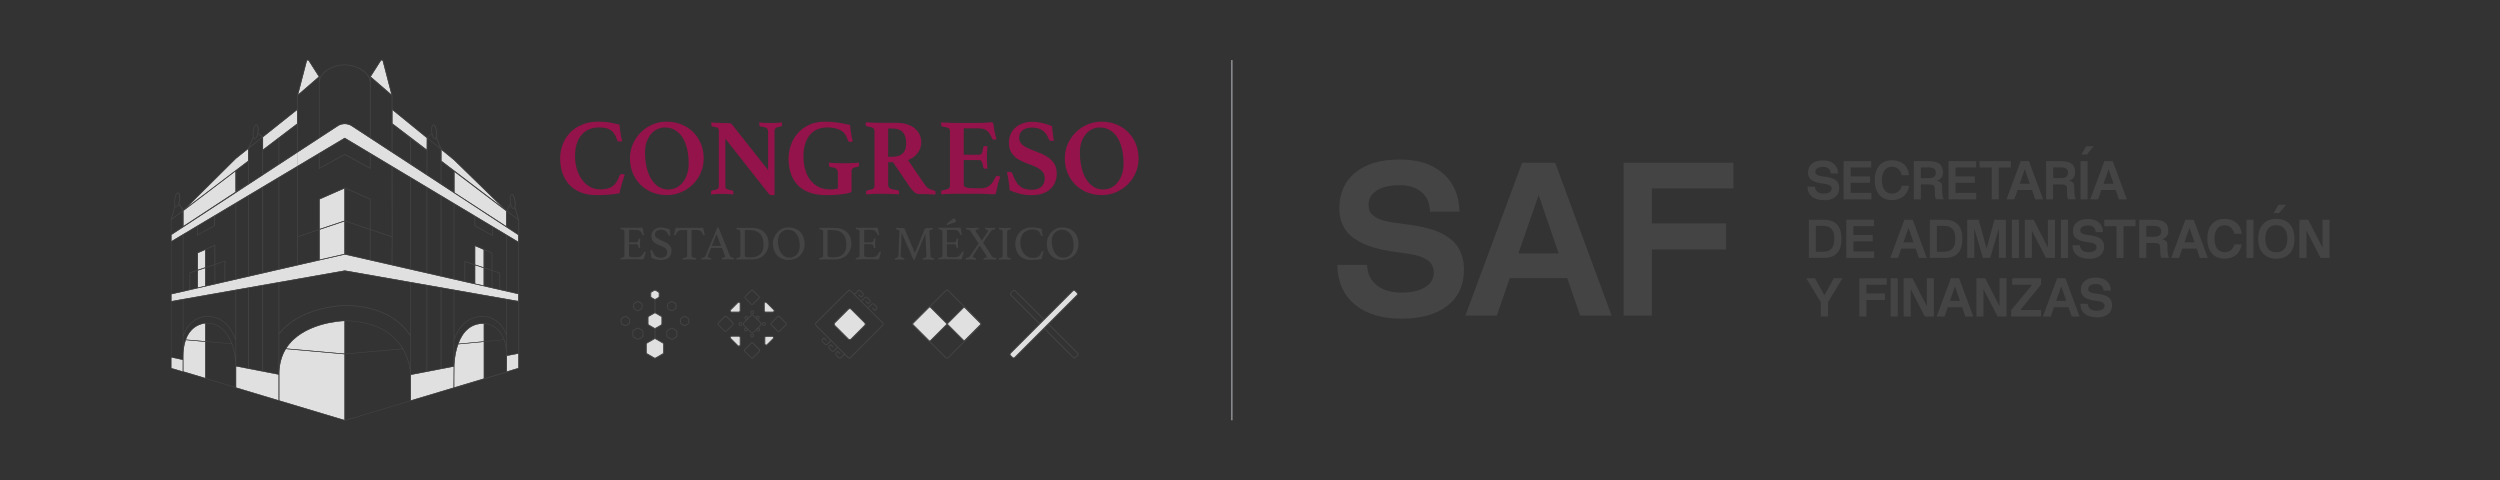 <?xml version="1.0" encoding="UTF-8"?>
<svg id="horizontal" xmlns="http://www.w3.org/2000/svg" viewBox="0 0 600 115.3">
  <rect x="0" y="0" width="600" height="115.3" fill="#333333" stroke="none"/>
  <defs>
    <style>
      .cls-1 {
        fill: #87888b;
      }

      .cls-2 {
        fill: #fff;
      }

      .cls-3 {
        fill: #454444;
      }

      .cls-4 {
        fill: none;
      }

      .cls-5 {
        fill: #e0e0e0;
      }

      .cls-6 {
        fill: #94134a;
      }
    </style>
  </defs>
  <g id="saf">
    <g>
      <g id="Secretaría_de_asuntos_Horizontal" data-name="Secretaría de asuntos Horizontal">
        <g id="sombra">
          <path class="cls-5" d="M82.68,77.04c-.92.03-10.16.53-13.99,6.6l13.99,1.24v-7.84h0Z"/>
          <path class="cls-5" d="M82.68,85.01l-14.07-1.25c-1,1.64-1.53,3.56-1.58,5.7v6.65l15.65,4.7v-15.81h0Z"/>
          <path class="cls-5" d="M49.26,77.62c-.3.02-1.45.17-2.59,1.01-1.01.75-1.65,1.77-2.05,2.87l4.64.41v-4.28h0Z"/>
          <path class="cls-5" d="M49.26,82.02l-4.68-.41c-.44,1.26-.57,2.62-.58,3.77v3.76l5.26,1.58s0-8.7,0-8.7Z"/>
          <polygon class="cls-5" points="114.04 63.66 114.04 68.07 116.08 68.53 116.08 64.33 114.04 63.66"/>
          <polygon class="cls-5" points="114.04 63.5 116.08 64.17 116.08 59.93 114.04 59.05 114.04 63.5"/>
          <path class="cls-5" d="M116.11,82.05l-6.14.58c-.92,2.58-.94,5.23-.94,5.27l-.02,2.75v2.33l7.1-2.13v-8.79h0Z"/>
          <path class="cls-5" d="M116.11,77.69h-.1c-1.42,0-2.65.42-3.66,1.26-1.11.91-1.84,2.22-2.33,3.55l6.09-.57v-4.24h0Z"/>
          <polygon class="cls-5" points="76.71 54.96 82.66 52.97 82.66 45.22 76.71 47.84 76.71 54.96"/>
          <polygon class="cls-5" points="76.71 55.13 76.71 62.31 82.66 60.95 82.66 53.13 76.71 55.13"/>
          <polygon class="cls-5" points="47.49 64.76 49.24 64.17 49.24 59.97 47.5 60.73 47.49 64.76"/>
          <polygon class="cls-5" points="47.49 64.93 47.48 69.01 49.25 68.61 49.24 64.34 47.49 64.93"/>
          <polygon class="cls-5" points="121.64 89.16 124.41 88.32 124.41 84.87 121.66 85.4 121.64 89.16"/>
          <polygon class="cls-5" points="108.86 93.02 108.9 87.98 98.6 89.97 98.6 96.09 108.86 93.02"/>
          <polygon class="cls-5" points="66.87 96.07 66.87 89.91 56.67 87.93 56.67 93.01 66.87 96.07"/>
          <polygon class="cls-5" points="43.86 89.15 43.87 86.38 41.12 85.78 41.12 88.34 43.86 89.15"/>
          <polygon class="cls-5" points="82.75 61.08 41.14 70.62 41.14 72.27 82.76 64.92 124.38 72.25 124.39 70.59 82.75 61.08"/>
          <polygon class="cls-5" points="51.6 51.65 71.48 39.79 71.48 36.54 71.3 36.66 63.13 41.99 63.13 42 63.13 42 61.92 42.79 41.14 56.36 41.14 57.88 50.04 52.57 51.6 51.65 51.6 51.65"/>
          <path class="cls-5" d="M81.13,30.23l-9.66,6.31h0v3.25l11.26-6.71.05.03,31.08,18.61h0l.41.25,10.1,6.05v-1.62l-12.59-8.23-2.73-1.78h0l-.15-.1-.03-.02h0l-1.9-1.25-4.59-3-.03-.02h0l-8.19-5.35h0l-.15-.1-.03-.02h0l-.07-.04-9.56-6.25c-.96-.62-2.29-.62-3.24,0h.02Z"/>
          <polygon class="cls-5" points="109.07 46.19 121.48 54.28 121.48 50.64 121.46 50.63 121.46 50.63 109.07 41.24 109.07 46.19"/>
          <polygon class="cls-5" points="56.52 46.06 56.51 41.11 44.03 50.59 44.03 54.25 56.52 46.06"/>
          <polygon class="cls-5" points="59.54 35.76 56.67 38.04 44.88 49.74 59.54 38.61 59.54 35.76"/>
          <polygon class="cls-5" points="63.13 35.88 71.32 29.66 71.31 26.38 63.13 32.9 63.13 35.88"/>
          <polygon class="cls-5" points="120.54 49.72 108.91 38.39 106.06 36.06 106.06 36.06 105.94 35.97 105.94 38.6 120.54 49.72"/>
          <polygon class="cls-5" points="102.39 33.08 102.39 33.08 94.18 26.39 94.18 29.64 102.41 35.91 102.43 33.11 102.39 33.08"/>
          <path class="cls-5" d="M74.08,14.57c-.05-.08-.13-.1-.21-.1h-.03c-.08,0-.17.05-.2.15l-2.1,8.08,4.97-4.3-2.44-3.83h0Z"/>
          <path class="cls-5" d="M93.95,22.7l-2.1-8.08c-.03-.1-.12-.15-.2-.15s-.18.01-.24.1l-2.44,3.83,4.97,4.3h0Z"/>
        </g>
        <g id="líneas">
          <g>
            <polygon class="cls-4" points="76.53 62.35 76.53 55.19 71.52 56.87 71.48 63.51 76.53 62.35"/>
            <polygon class="cls-4" points="119.85 69.39 119.85 65.57 118.16 65.02 118.16 69.01 119.85 69.39"/>
            <polygon class="cls-4" points="116.26 60.01 116.26 64.23 118 64.8 118 60.76 116.26 60.01"/>
            <polygon class="cls-4" points="116.08 59.93 114.04 59.05 114.04 63.5 116.08 64.17 116.08 59.93"/>
            <polygon class="cls-4" points="114.04 68.07 116.08 68.53 116.08 64.33 114.04 63.66 114.04 68.07"/>
            <polygon class="cls-4" points="56.51 41.11 44.03 50.59 44.03 54.25 56.52 46.06 56.51 41.11"/>
            <polygon class="cls-4" points="59.54 44.09 59.54 38.82 56.69 40.98 56.7 44.17 56.7 45.94 59.54 44.09"/>
            <polygon class="cls-4" points="59.54 35.76 56.67 38.04 44.88 49.74 59.54 38.61 59.54 35.76"/>
            <polygon class="cls-4" points="62.95 33.04 61.53 34.17 59.72 35.62 59.72 44.02 62.95 41.93 62.95 33.04"/>
            <path class="cls-4" d="M41.14,57.88l8.9-5.31,1.55-.93h0l19.71-11.75.18-.11,11.26-6.71.05.03,31.08,18.61h0l.41.25,10.1,6.05v-1.62l-12.59-8.23-2.73-1.78h0l-.15-.1-.03-.02h0l-1.9-1.25-4.59-3-.03-.02h0l-8.19-5.35h0l-.15-.1-.03-.02h0l-.07-.04-9.56-6.25c-.96-.62-2.29-.62-3.24,0l-9.66,6.31h0l-.18.12h0l-8.16,5.34h0l-1.21.79-20.78,13.58v1.51h0Z"/>
            <polygon class="cls-4" points="121.5 69.77 121.5 56.48 118.25 54.53 118.25 56.62 113.88 54.24 113.88 51.91 109.07 49.03 109.04 66.93 111.46 67.48 111.46 62.65 113.89 63.44 113.89 58.84 118.16 60.68 118.16 64.85 120.03 65.47 120.03 69.43 121.5 69.77"/>
            <polygon class="cls-4" points="113.89 68.03 113.89 63.61 111.64 62.87 111.64 67.52 113.89 68.03"/>
            <path class="cls-4" d="M61.92,32.16c-.12.52-.31.96-.53,1.15-.09.08-.18.1-.25.1-.04,0-.07,0-.1-.02-.1-.04-.18-.13-.25-.26l-.94,2.18,3.06-2.44s-.99-.71-.99-.71Z"/>
            <polygon class="cls-4" points="88.76 47.84 82.84 45.22 82.84 52.97 88.76 54.96 88.76 47.84"/>
            <polygon class="cls-4" points="88.94 62.34 93.98 63.49 94.03 56.89 88.94 55.18 88.94 62.34"/>
            <polygon class="cls-4" points="82.84 60.95 88.76 62.3 88.76 55.12 82.84 53.13 82.84 60.95"/>
            <polygon class="cls-4" points="82.66 45.22 76.71 47.84 76.71 54.96 82.66 52.97 82.66 45.22"/>
            <polygon class="cls-4" points="76.71 62.31 82.66 60.95 82.66 53.13 76.71 55.13 76.71 62.31"/>
            <polygon class="cls-4" points="105.76 66.18 105.76 47.05 102.54 45.13 102.54 65.44 105.76 66.18"/>
            <polygon class="cls-4" points="108.86 66.88 108.89 48.92 105.94 47.16 105.94 66.22 108.86 66.88"/>
            <polygon class="cls-4" points="114.06 52.02 114.06 54.16 118.07 56.34 118.07 54.42 114.06 52.02"/>
            <polygon class="cls-4" points="94 40.01 88.94 36.98 88.94 40.55 82.75 37.15 76.53 40.55 76.53 36.97 71.48 39.98 71.51 56.71 76.53 55.02 76.53 47.75 82.75 45.01 88.94 47.75 88.94 55.02 94.03 56.73 94 40.01"/>
            <polygon class="cls-4" points="102.36 65.4 102.36 45.02 98.63 42.78 98.63 64.55 102.36 65.4"/>
            <polygon class="cls-4" points="94.16 63.53 98.45 64.51 98.45 42.67 94.18 40.12 94.21 56.79 94.21 56.84 94.16 63.53"/>
            <polygon class="cls-4" points="116.26 68.57 118.01 68.97 118.01 64.96 116.26 64.39 116.26 68.57"/>
            <polygon class="cls-4" points="108.89 46.07 108.89 41.1 105.94 38.87 105.94 44.12 108.18 45.6 108.89 46.07"/>
            <polygon class="cls-4" points="121.65 69.8 124.41 70.43 124.41 58.22 121.65 56.57 121.65 69.8"/>
            <polygon class="cls-4" points="109.07 41.24 109.07 46.19 121.48 54.28 121.48 50.64 121.46 50.63 121.46 50.63 109.07 41.24"/>
            <polygon class="cls-4" points="108.91 38.39 106.06 36.06 106.06 36.06 105.94 35.97 105.94 38.6 120.54 49.72 108.91 38.39"/>
            <polygon class="cls-4" points="105.76 44 105.76 35.82 102.61 33.26 102.54 41.92 105.76 44 105.76 44"/>
            <path class="cls-4" d="M104.7,33.19c-.06.1-.13.17-.21.2-.03.01-.06.02-.1.02-.07,0-.15-.02-.25-.1-.21-.18-.4-.6-.52-1.1l-.96.87,3,2.44-.95-2.33h-.01Z"/>
            <path class="cls-4" d="M104.41,33.25c.14-.05.3-.41.3-1.07,0-.85-.26-1.79-.58-2.08-.05-.05-.1-.07-.14-.07h-.03c-.14.05-.3.4-.3,1.07,0,.87.28,1.83.6,2.1.09.07.14.06.15.05Z"/>
            <polygon class="cls-4" points="124.39 52.82 124.03 52.55 121.67 50.78 121.67 54.4 124.39 56.2 124.39 52.82"/>
            <path class="cls-4" d="M124.41,84.73h0v-12.32l-2.76-.49v9.11-.03,3.73c0,.18.01.35.01.52h0l.54-.11h.07s2.13-.42,2.13-.42h.01Z"/>
            <path class="cls-4" d="M123.26,50c.14-.05.3-.41.3-1.07,0-.85-.26-1.79-.58-2.08-.05-.05-.1-.07-.14-.07h-.03c-.14.05-.3.4-.3,1.07,0,.87.28,1.83.6,2.1.09.07.14.06.15.05Z"/>
            <path class="cls-4" d="M123.53,49.95c-.06.09-.13.16-.2.18-.03,0-.06.02-.1.02-.07,0-.15-.02-.25-.1-.19-.16-.36-.5-.48-.93l-.81,1.46,2.64,1.97-.79-2.61h-.01Z"/>
            <polygon class="cls-4" points="71.5 29.53 71.51 29.53 71.51 29.7 71.51 29.73 71.5 29.73 71.48 36.35 76.53 33.04 76.53 19.97 76.53 18.6 74.57 20.3 71.48 22.97 71.48 26.04 71.49 26.03 71.5 29.53"/>
            <path class="cls-4" d="M61.11,33.25s.06.02.15-.05c.33-.27.6-1.23.6-2.1,0-.67-.16-1.02-.3-1.07h-.03s-.09.02-.14.07c-.32.3-.58,1.23-.58,2.08,0,.66.16,1.02.3,1.07Z"/>
            <polygon class="cls-4" points="71.31 26.38 63.13 32.9 63.13 35.88 71.32 29.66 71.31 26.38"/>
            <polygon class="cls-4" points="67.03 39.21 71.3 36.47 71.3 29.89 67.03 33.13 67.03 36.52 67.03 39.21"/>
            <polygon class="cls-4" points="66.85 33.27 63.13 36.09 63.13 41.74 66.85 39.32 66.85 33.27"/>
            <path class="cls-4" d="M74.08,14.57c-.05-.08-.13-.1-.21-.1h-.03c-.08,0-.17.05-.2.15l-2.1,8.08,4.97-4.3-2.44-3.83h0Z"/>
            <polygon class="cls-4" points="98.45 39.19 98.45 33.21 94.18 29.85 94.18 36.45 98.45 39.2 98.45 39.19"/>
            <polygon class="cls-4" points="102.43 33.11 102.39 33.08 102.39 33.08 94.18 26.39 94.18 29.64 102.41 35.91 102.43 33.11"/>
            <polygon class="cls-4" points="102.37 41.78 102.41 36.2 98.63 33.34 98.63 39.32 102.37 41.78"/>
            <path class="cls-4" d="M91.85,14.62c-.03-.1-.12-.15-.2-.15s-.18.01-.24.1l-2.44,3.83,4.97,4.3-2.1-8.08h0Z"/>
            <path class="cls-4" d="M84.5,30.11l4.3,2.81v-12.81c0-1.03-.47-2.01-1.32-2.75-1.26-1.09-2.94-1.7-4.75-1.7h-.01c-1.8,0-3.48.6-4.74,1.69-.82.71-1.26,1.64-1.26,2.62v12.95l4.3-2.81c1.03-.67,2.46-.67,3.48,0Z"/>
            <polygon class="cls-4" points="94 29.71 94 29.5 94 26.03 94 22.99 88.98 18.67 88.98 20.11 88.98 33.04 94 36.33 94 29.71"/>
            <path class="cls-4" d="M82.76,73.36c-.19,0-10.86.28-15.73,6.9v7.47c.24-1.49.72-2.86,1.47-4.07,4.01-6.52,14.16-6.76,14.26-6.76h0c8.21.14,12.09,3.68,13.89,6.61,1.1,1.79,1.58,3.58,1.8,4.81v-7.7c-2.13-3.29-6.56-7.12-15.69-7.28v.02Z"/>
            <polygon class="cls-4" points="102.22 89.14 102.36 89.11 102.36 89.11 102.36 68.53 102.36 68.53 98.63 67.87 98.61 89.82 98.63 89.82 98.63 89.83 100.86 89.4 100.86 89.39 101.04 89.36 101.04 89.36 102.22 89.14"/>
            <polygon class="cls-4" points="105.76 88.45 105.76 69.13 102.54 68.56 102.54 89.07 105.76 88.45"/>
            <polygon class="cls-4" points="108.84 87.85 108.85 82.13 108.85 81.63 108.86 69.67 105.94 69.16 105.94 69.16 105.94 88.41 105.94 88.41 107.79 88.06 107.79 88.05 107.95 88.02 107.95 88.02 108.84 87.85"/>
            <path class="cls-4" d="M67.03,89.47v6.65l15.65,4.7v-15.81l-14.07-1.25c-1,1.64-1.53,3.56-1.58,5.7h0Z"/>
            <polygon class="cls-4" points="124.38 72.25 124.39 70.59 82.75 61.08 41.14 70.62 41.14 72.27 82.76 64.92 124.38 72.25"/>
            <path class="cls-4" d="M68.69,83.64l13.99,1.24v-7.84c-.92.03-10.16.53-13.99,6.6h0Z"/>
            <polygon class="cls-4" points="66.85 89.77 66.85 80.51 66.85 80.21 66.85 80.21 66.85 67.88 65.26 68.16 63.13 68.54 63.13 89.05 63.13 89.05 63.77 89.17 64.43 89.3 64.43 89.3 64.61 89.34 64.61 89.34 66.85 89.77"/>
            <path class="cls-4" d="M82.83,85.01v15.81l15.61-4.68v-6.51c-.05-.83-.33-3.31-1.81-5.84l-13.8,1.22h0Z"/>
            <polygon class="cls-4" points="56.67 93.01 66.87 96.07 66.87 89.91 56.67 87.93 56.67 93.01"/>
            <path class="cls-4" d="M44.01,80.3c.46-1.26,1.2-2.44,2.36-3.29,1.52-1.12,3.02-1.17,3.09-1.17,1.73-.03,3.23.46,4.45,1.47,1.23,1.02,2.06,2.46,2.61,3.88v-11.49l-12.51,2.21v8.39h0Z"/>
            <polygon class="cls-4" points="59.54 69.18 57.39 69.55 56.7 69.68 56.7 69.83 56.69 87.8 56.69 87.8 59.54 88.35 59.54 88.35 59.54 69.18"/>
            <polygon class="cls-4" points="59.72 69.14 59.72 88.39 62.95 89.01 62.95 68.57 59.72 69.14"/>
            <polygon class="cls-4" points="121.64 89.16 124.41 88.32 124.41 84.87 121.66 85.4 121.64 89.16"/>
            <path class="cls-4" d="M82.83,77.04v7.84l13.72-1.22s-.03-.06-.05-.09c-1.78-2.89-5.6-6.37-13.67-6.54h0Z"/>
            <path class="cls-4" d="M109.03,81.14c.56-1.43,1.38-2.82,2.58-3.8,1.23-1.01,2.73-1.5,4.45-1.47.06,0,1.58,0,3.12,1.11,1.12.8,1.85,1.89,2.32,3.08v-8.16l-12.46-2.2v11.43h-.01Z"/>
            <path class="cls-4" d="M53.79,77.42c-1.19-.99-2.65-1.47-4.33-1.43,0,0-1.51.05-2.99,1.14-1.27.94-2.03,2.28-2.46,3.69v2.55c.27-1.78.97-3.65,2.58-4.84,1.36-1,2.69-1.04,2.75-1.04.3,0,.59,0,.87.04.08,0,.16,0,.23.02h0c.39.05.86.16,1.36.37.54.22,1.04.51,1.49.88,1.75,1.44,2.57,3.83,2.95,5.57.11.52.2,1.01.26,1.45v-4.15c-.54-1.53-1.38-3.14-2.72-4.25h.01Z"/>
            <path class="cls-4" d="M118.85,78.65c-1.16-.83-2.33-.94-2.61-.95v4.22l4.67-.44c-.4-1.09-1.05-2.1-2.06-2.83Z"/>
            <path class="cls-4" d="M119.08,77.1c-1.5-1.07-3.01-1.09-3.03-1.09h-.18c-1.61,0-3,.48-4.15,1.43-1.29,1.06-2.14,2.6-2.69,4.15v4.6c.24-2.06.99-5.49,3.23-7.33,1.08-.89,2.4-1.32,3.92-1.29.05,0,1.39,0,2.75.98,1.58,1.13,2.29,2.93,2.57,4.67v-2.68c-.45-1.33-1.2-2.56-2.42-3.44Z"/>
            <polygon class="cls-4" points="98.6 96.09 108.86 93.02 108.9 87.98 98.6 89.97 98.6 96.09"/>
            <path class="cls-4" d="M67.03,67.85v12.12c5.01-6.51,15.62-6.76,15.73-6.77h0c9,.16,13.48,3.84,15.69,7.12v-12.48l-15.69-2.77-15.73,2.78h0Z"/>
            <path class="cls-4" d="M112.36,78.95c-1.11.91-1.84,2.22-2.33,3.55l6.09-.57v-4.24h-.1c-1.42,0-2.65.42-3.66,1.26h0Z"/>
            <path class="cls-4" d="M109.04,87.89l-.02,2.75v2.33l7.1-2.13v-8.79l-6.14.58c-.92,2.58-.94,5.23-.94,5.27h0Z"/>
            <path class="cls-4" d="M116.24,82.04v8.77l5.26-1.58v-4.59c-.05-.97-.2-2.04-.55-3.04l-4.71.44h0Z"/>
            <path class="cls-4" d="M44.01,85.38v3.76l5.26,1.58v-8.7l-4.68-.41c-.44,1.26-.57,2.62-.58,3.77Z"/>
            <polygon class="cls-4" points="47.48 69.01 49.25 68.61 49.24 64.34 47.49 64.93 47.48 69.01"/>
            <path class="cls-4" d="M42.93,49.01c-.11.28-.24.51-.38.63-.09.08-.18.1-.25.1-.04,0-.07,0-.1-.02-.05-.02-.1-.06-.14-.1l-.84,2.91,2.61-1.98-.9-1.53h0Z"/>
            <polygon class="cls-4" points="51.48 68.1 51.48 63.59 49.42 64.28 49.43 68.57 51.48 68.1"/>
            <polygon class="cls-4" points="47.3 69.05 47.31 64.99 45.67 65.53 45.6 69.44 47.3 69.05"/>
            <path class="cls-4" d="M42.27,49.58s.06.02.15-.05c.33-.27.6-1.23.6-2.1,0-.67-.16-1.02-.3-1.07h-.03s-.09.02-.14.07c-.32.3-.58,1.23-.58,2.08,0,.66.16,1.02.3,1.07Z"/>
            <polygon class="cls-4" points="51.48 59 49.42 59.89 49.42 64.11 51.48 63.42 51.48 59"/>
            <polygon class="cls-4" points="47.5 60.73 47.49 64.76 49.24 64.17 49.24 59.97 47.5 60.73"/>
            <polygon class="cls-4" points="66.85 64.57 66.85 42.74 63.13 44.96 63.13 65.42 66.85 64.57"/>
            <polygon class="cls-4" points="62.95 65.46 62.95 45.06 59.72 46.99 59.72 66.21 62.95 65.46"/>
            <polygon class="cls-4" points="67.03 64.53 71.3 63.55 71.34 56.77 71.3 40.09 67.03 42.63 67.03 64.53"/>
            <polygon class="cls-4" points="51.66 68.05 53.89 67.54 53.89 62.78 51.66 63.53 51.66 68.05"/>
            <polygon class="cls-4" points="59.54 66.25 59.54 47.1 56.7 48.79 56.7 66.9 59.54 66.25"/>
            <polygon class="cls-4" points="56.52 66.94 56.52 48.9 51.6 51.83 51.6 54.19 47.27 56.56 47.27 54.41 44.01 56.36 44.01 69.81 45.42 69.48 45.49 65.43 47.31 64.82 47.32 60.64 51.66 58.75 51.66 63.36 54.07 62.56 54.07 67.5 56.52 66.94"/>
            <polygon class="cls-4" points="49.88 52.86 47.45 54.3 47.45 56.28 51.42 54.11 51.42 51.94 49.88 52.86"/>
            <polygon class="cls-4" points="88.76 40.27 88.76 36.88 85.2 34.74 82.74 33.27 76.71 36.86 76.71 40.27 82.75 36.97 88.76 40.27"/>
            <path class="cls-4" d="M44.63,81.49l4.64.41v-4.28c-.3.02-1.45.17-2.59,1.01-1.01.75-1.65,1.77-2.05,2.87h0Z"/>
            <polygon class="cls-4" points="43.85 54.38 43.85 50.73 41.13 52.79 41.13 56.18 41.85 55.71 43.85 54.38"/>
            <path class="cls-4" d="M53.2,78.89c-1.05-.86-2.32-1.29-3.79-1.28v4.3l6.13.54c-.48-1.3-1.22-2.63-2.34-3.56Z"/>
            <path class="cls-4" d="M55.59,82.58l-6.18-.54v8.74l7.1,2.14v-5.53c-.03-.6-.12-1.72-.4-2.99-.12-.56-.29-1.18-.52-1.82Z"/>
            <polygon class="cls-4" points="43.86 56.45 41.13 58.07 41.13 70.47 43.86 69.84 43.86 56.45"/>
            <polygon class="cls-4" points="41.12 88.34 43.86 89.15 43.87 86.38 41.12 85.78 41.12 88.34"/>
            <path class="cls-4" d="M43.3,86.12l.17.04h0l.39.08v-4.89h0v-.61h0v-8.8l-2.73.48h0v13.22h0l2.17.47h0Z"/>
            <path class="cls-2" d="M51.82,77.92c-.5-.21-.97-.32-1.36-.37.48.07.93.19,1.36.37Z"/>
            <path class="cls-3" d="M124.56,58.31h.02v-5.36l.07.05-.07-.23v-.02h0l-.92-3.05c.06-.2.1-.46.1-.78,0-.9-.28-1.86-.63-2.18-.15-.14-.29-.14-.37-.11-.26.09-.42.54-.42,1.21,0,.35.04.7.11,1.03l-.88,1.59-12.51-12.18-3.11-2.54-1.13-2.79c.06-.2.1-.47.1-.78,0-.9-.28-1.86-.63-2.18-.15-.14-.29-.14-.37-.11-.26.09-.42.54-.42,1.21,0,.31.04.62.09.92l-1.05.95-.09-.07h0l-8.26-6.72v-3.06l.08.07-2.23-8.6c-.04-.15-.17-.25-.35-.27s-.34.05-.42.18l-2.43,3.82-.03-.03v.07l-.04.06.04.03v.55c-.21-.65-.62-1.25-1.19-1.75-1.29-1.12-3.02-1.74-4.88-1.75h-.01c-1.85,0-3.58.62-4.87,1.73-.54.47-.93,1.04-1.14,1.65v-.45l.02-.02-.02-.03v-.17l-.07.06-2.41-3.79c-.08-.13-.25-.2-.42-.18s-.31.13-.35.27l-2.16,8.32h0v.03l-.07.25.07-.06v3.06l-8.16,6.5h0l-.09.07-1.08-.78c.05-.29.09-.59.09-.88,0-.67-.16-1.13-.42-1.21-.08-.03-.22-.03-.37.11-.35.33-.63,1.28-.63,2.18,0,.27.03.51.08.7l-1.15,2.66h0l-3,2.4-12.59,12.48-.95-1.63c.12-.4.2-.89.2-1.36,0-.67-.16-1.13-.42-1.21-.08-.03-.22-.03-.37.11-.35.32-.63,1.28-.63,2.18,0,.38.05.69.14.9l-1.03,3.56.08-.06v3.38h0v1.89h.02v12.33h-.02v1.95h.02v15.98h0l3.01.89h0l12.52,3.77h0l3.21.98h0l3.23.96h0l4.07,1.24h0l15.73,4.72,15.69-4.71h0l1.94-.58,5.59-1.67,1.77-.52v.05l14.49-4.36.05-.02v-.08l2.26-.68h0v-15.98h0v-1.97h-.02v-12.16.02ZM122.2,85.16l-.54.11h0c0-.17,0-.35-.01-.52v-3.73.03-9.11l2.76.49v12.32h0l-2.13.42h-.07s-.01-.01-.01-.01ZM122.8,46.78h.03s.09.02.14.07c.32.3.58,1.23.58,2.08,0,.66-.16,1.02-.3,1.07-.02,0-.06.02-.15-.05-.33-.27-.6-1.23-.6-2.1,0-.67.16-1.02.3-1.07ZM122.5,49.12c.12.43.29.77.48.93.09.08.18.1.25.1.04,0,.07,0,.1-.02.08-.03.15-.09.2-.18l.79,2.61-2.64-1.97.81-1.46h.01ZM121.67,50.78l2.36,1.77.36.27v3.39l-2.73-1.81v-3.62h.01ZM124.41,58.22v12.21l-2.76-.63v-13.24l2.76,1.65h0ZM121.48,50.64v3.64l-12.41-8.08v-4.96l12.39,9.39h0l.02.02h0ZM105.94,35.97l.12.09h0l2.86,2.33,11.63,11.33-14.6-11.12v-2.63h-.01ZM105.94,38.87l2.95,2.23v4.97l-.71-.47-2.24-1.48v-5.25ZM103.96,30.03h.03s.09.02.14.07c.32.3.58,1.23.58,2.08,0,.66-.16,1.02-.3,1.07-.02,0-.06.02-.15-.05-.33-.27-.6-1.23-.6-2.1,0-.67.16-1.02.3-1.07ZM103.61,32.21c.12.5.31.92.52,1.1.09.08.18.1.25.1.04,0,.07,0,.1-.02.08-.03.15-.1.21-.2l.95,2.33-3-2.44.96-.87h.01ZM102.61,33.26l3.15,2.57v8.18h0l-3.21-2.08.06-8.66h0ZM94.18,26.39l8.22,6.69h0l.04.03-.02,2.8-8.23-6.27v-3.25h-.01ZM102.41,36.2l-.04,5.58-3.74-2.46v-5.98l3.78,2.86h0ZM94.18,29.85l4.27,3.36v5.99h0l-4.27-2.75v-6.6ZM91.41,14.57c.06-.09.16-.11.24-.1.08,0,.17.05.2.15l2.1,8.08-4.97-4.3,2.44-3.83h0ZM88.98,20.11v-1.44l5.02,4.33v13.34l-5.02-3.29v-12.93h0ZM76.71,19.97c0-.99.45-1.92,1.26-2.62,1.26-1.09,2.94-1.69,4.74-1.69h.01c1.8,0,3.49.61,4.75,1.7.85.74,1.32,1.72,1.32,2.75v12.81l-4.3-2.81c-1.03-.67-2.46-.67-3.48,0l-4.3,2.81s0-12.95,0-12.95ZM73.64,14.62c.03-.1.12-.15.2-.15h.03c.07,0,.16.03.21.1l2.44,3.83-4.97,4.3,2.1-8.08h0ZM71.48,22.97l3.1-2.68,1.96-1.7v14.44l-5.06,3.31.03-6.62h0v-.2h0l-.02-3.5h-.01v-3.06h0ZM63.13,32.9l8.18-6.51v3.28l-8.18,6.22s0-2.99,0-2.99ZM71.3,29.89v6.57l-4.27,2.74h0v-6.08l4.27-3.24h0ZM63.13,41.74v-5.66l3.71-2.82h0v6.24l.14-.09-3.86,2.52v-.19h0ZM61.39,30.1c.05-.05.1-.07.14-.07h.03c.14.05.3.4.3,1.07,0,.87-.28,1.83-.6,2.1-.09.07-.14.06-.15.05-.14-.05-.3-.41-.3-1.07,0-.85.26-1.79.58-2.08ZM60.79,33.12c.07.14.15.23.25.26.03.01.06.02.1.02.07,0,.16-.02.25-.1.22-.18.42-.62.53-1.15l.99.71-3.06,2.44s.94-2.18.94-2.18ZM59.72,35.62l1.81-1.44,1.42-1.13v8.89l-3.23,2.09v-8.4h0ZM56.67,38.04l2.87-2.28v2.85l-14.66,11.13,11.79-11.7h0ZM56.7,44.17v-3.19l2.84-2.16v5.47l-2.87,1.87.03-.02v-1.97h0ZM44.03,50.59l12.49-9.48v4.95l-12.49,8.19v-3.65h0ZM61.92,42.79l1.21-.78h0l8.16-5.35h0l.07-.05.08-.05.03-.02h0l9.66-6.31c.96-.62,2.28-.62,3.24,0l9.56,6.25.07.04h0l.03.02.15.1h0l8.19,5.35h0l.03.02,4.59,3,1.9,1.25h0l.03.02.15.1h0l2.73,1.78,12.59,8.23v1.62l-10.1-6.05-.41-.25h0l-31.08-18.61-.05-.03-11.26,6.71-.18.11-19.71,11.75h0l-1.55.93-8.9,5.31v-1.51l20.78-13.58h0ZM118.16,64.85v-4.18l-4.28-1.84v4.61l-2.42-.8v4.83l-2.42-.55.02-17.89,4.81,2.88v2.33l4.37,2.38v-2.09l3.25,1.95v13.29l-1.47-.34v-3.96l-1.87-.62h.01ZM119.85,65.57v3.82l-1.69-.39v-3.99l1.69.56ZM118.01,64.96v4.01l-1.75-.4v-4.18l1.75.57h0ZM116.26,64.23v-4.22l1.74.75v4.04l-1.74-.57h0ZM114.04,63.5v-4.44l2.04.88v4.24l-2.04-.67h0ZM116.08,64.33v4.2l-2.04-.46v-4.41l2.04.67h0ZM113.89,63.61v4.42l-2.24-.51v-4.65l2.24.74h0ZM114.06,54.16v-2.14l4.01,2.4v1.92l-4.01-2.19h0ZM108.89,48.92l-.02,17.96-2.92-.67v-19.06l2.95,1.76h-.01ZM105.76,47.05v19.12l-3.22-.73v-20.32l3.22,1.93ZM102.36,45.02v20.38l-3.74-.85v-21.77l3.74,2.24ZM94.18,40.12l4.27,2.56v21.83l-4.28-.98.05-6.69v-.05l-.03-16.67h-.01ZM88.94,55.02v-7.27l-6.19-2.74-6.22,2.74v7.28l-5.03,1.69-.02-16.73,5.05-3.01v3.58l6.22-3.4,6.19,3.4v-3.57l5.05,3.02.03,16.72-5.09-1.71h0ZM94.03,56.89l-.05,6.6-5.04-1.15v-7.15l5.09,1.71h0ZM82.84,52.97v-7.75l5.92,2.62v7.12l-5.92-1.99h0ZM88.76,55.12v7.17l-5.92-1.35v-7.81l5.92,1.99ZM76.71,54.96v-7.12l5.95-2.62v7.75l-5.95,1.99h0ZM82.66,53.13v7.81l-5.95,1.36v-7.18l5.95-1.99ZM76.53,55.19v7.16l-5.06,1.16.04-6.64,5.02-1.68h0ZM76.71,40.27v-3.41l6.03-3.59,2.47,1.48,3.56,2.13v3.39l-6.01-3.31-6.04,3.31h0ZM71.34,56.77l-.04,6.78-4.27.98v-21.9l4.28-2.55.03,16.68h0ZM66.85,42.74v21.83l-3.71.85v-20.47l3.71-2.21ZM62.95,45.06v20.4l-3.23.74v-19.21l3.23-1.93ZM59.54,47.1v19.15l-2.84.65v-18.11l2.84-1.69h0ZM51.66,63.36v-4.62l-4.34,1.89v4.18l-1.82.61-.07,4.05-1.41.32v-13.45l3.27-1.95v2.15l4.32-2.36v-2.36l4.92-2.93v18.04l-2.45.56v-4.95l-2.41.81h0ZM53.89,62.78v4.76l-2.23.51v-4.53l2.23-.75h0ZM49.42,64.11v-4.22l2.05-.89v4.43l-2.05.69h0ZM51.48,63.59v4.51l-2.05.47v-4.29l2.05-.69ZM49.24,64.34v4.27l-1.76.4v-4.09l1.76-.59h0ZM47.49,64.76v-4.03l1.75-.76v4.2l-1.75.59ZM47.31,64.99v4.07l-1.71.39.07-3.91,1.64-.55ZM47.45,56.28v-1.98l2.43-1.45,1.53-.91v2.17l-3.96,2.17ZM42.55,46.43c.05-.05.1-.07.14-.07h.03c.14.05.3.4.3,1.07,0,.87-.28,1.83-.6,2.1-.09.07-.14.06-.15.05-.14-.05-.3-.41-.3-1.07,0-.85.26-1.79.58-2.08ZM42.05,49.62s.09.09.14.1c.03,0,.06.02.1.02.07,0,.15-.02.25-.1.14-.12.27-.34.38-.63l.9,1.53-2.61,1.98.84-2.91h0ZM41.13,52.79l2.71-2.06v3.65l-2,1.33-.72.47v-3.39h.01ZM41.13,58.07l2.73-1.63v13.4l-2.73.63v-12.39h0ZM41.13,85.65v-13.22h0l2.73-.48v8.8h0v.61h0v4.89l-.39-.08h0l-.17-.04h0l-2.17-.47h0ZM43.86,89.15l-2.74-.81v-2.56l2.75.59v2.77h0ZM49.26,90.73l-5.26-1.58v-3.76c0-1.15.14-2.5.58-3.77l4.68.41s0,8.7,0,8.7ZM49.26,81.9l-4.64-.41c.4-1.1,1.04-2.12,2.05-2.87,1.14-.84,2.29-.99,2.59-1.01v4.28h0ZM56.51,92.91l-7.1-2.14v-8.74l6.18.54c.23.64.4,1.26.52,1.82.28,1.27.37,2.39.4,2.99,0,0,0,5.53,0,5.53ZM49.41,81.91v-4.3c1.47,0,2.74.41,3.79,1.28,1.13.93,1.86,2.26,2.34,3.56l-6.13-.54ZM56.51,85.82c-.06-.44-.14-.93-.26-1.45-.38-1.75-1.21-4.13-2.95-5.57-.45-.38-.95-.67-1.49-.88-.43-.17-.88-.3-1.36-.37h0c-.08,0-.16-.02-.23-.02-.28-.03-.57-.05-.87-.04-.06,0-1.39.04-2.75,1.04-1.61,1.19-2.31,3.06-2.58,4.84v-2.55c.43-1.41,1.19-2.75,2.46-3.69,1.48-1.09,2.98-1.14,2.99-1.14,1.68-.03,3.14.45,4.33,1.43,1.34,1.1,2.19,2.72,2.72,4.25v4.15h0ZM56.51,81.2c-.55-1.42-1.37-2.86-2.61-3.88-1.23-1.01-2.73-1.51-4.45-1.47-.06,0-1.56.04-3.09,1.17-1.16.86-1.9,2.03-2.36,3.29v-8.39l12.51-2.21v11.49h0ZM66.87,96.07l-10.2-3.07v-5.08l10.2,1.98v6.16h0ZM56.69,87.8h0v-18.12l.69-.12,2.15-.38v19.18h0l-2.84-.55h0ZM59.72,88.39v-19.24l3.23-.57v20.44l-3.23-.63h0ZM64.43,89.3h0l-.66-.13-.64-.12h0v-20.51l2.13-.38,1.58-.28v12.33h0v9.56l-2.24-.43h0l-.18-.04h0ZM41.14,72.27v-1.65l41.61-9.54,41.64,9.5v1.67l-41.63-7.34-41.62,7.35h0ZM107.79,88.05h0l-1.85.36h0v-19.26h0l2.92.51v11.95l-.02.51v5.72l-.89.17h0l-.16.03h0ZM105.76,69.13v19.32l-3.22.62v-20.51l3.22.57ZM100.86,89.39h0l-2.24.44h-.01v-21.96l3.75.66h0v20.58h0l-.15.03-1.17.23h0l-.18.03h0ZM82.68,100.82l-15.65-4.7v-6.65c.06-2.15.59-4.07,1.58-5.7l14.07,1.25v15.81h0ZM82.68,84.88l-13.99-1.24c3.82-6.07,13.06-6.57,13.99-6.6v7.84h0ZM98.45,96.14l-15.61,4.68v-15.81l13.8-1.22c1.49,2.53,1.76,5.02,1.81,5.84v6.51h0ZM82.83,84.87v-7.84c8.08.16,11.89,3.64,13.67,6.54.02.03.03.06.05.09l-13.72,1.22h0ZM98.45,88.33c-.21-1.23-.7-3.02-1.8-4.81-1.81-2.94-5.68-6.47-13.89-6.61h0c-.1,0-10.25.24-14.26,6.76-.75,1.21-1.23,2.58-1.47,4.07v-7.47c4.87-6.62,15.54-6.9,15.73-6.9,9.13.16,13.56,3.98,15.69,7.28v7.7-.02ZM98.45,80.32c-2.21-3.27-6.69-6.96-15.69-7.12h0c-.11,0-10.72.25-15.73,6.77v-12.12l15.73-2.78,15.69,2.77v12.48h0ZM108.86,93.02l-10.25,3.07v-6.12l10.3-2-.04,5.05h-.01ZM116.11,90.84l-7.1,2.13v-2.33l.03-2.75s.02-2.68.94-5.27l6.14-.58v8.79h-.01ZM116.11,81.93l-6.09.57c.49-1.33,1.23-2.64,2.33-3.55,1.01-.84,2.24-1.26,3.66-1.26h.1v4.24h0ZM121.5,89.22l-5.26,1.58v-8.77l4.71-.44c.35,1,.51,2.07.55,3.04v4.59h0ZM116.24,81.92v-4.22c.28,0,1.45.13,2.61.95,1.01.73,1.66,1.74,2.06,2.83l-4.67.44ZM121.5,83.22c-.28-1.74-.98-3.54-2.57-4.67-1.36-.97-2.7-.98-2.75-.98-1.52-.03-2.84.4-3.92,1.29-2.24,1.84-2.98,5.27-3.23,7.33v-4.6c.56-1.56,1.41-3.09,2.7-4.15,1.15-.95,2.55-1.43,4.15-1.43h.18s1.53,0,3.03,1.09c1.22.87,1.97,2.11,2.42,3.44v2.68h0ZM121.5,80.06c-.47-1.19-1.2-2.28-2.32-3.08-1.54-1.1-3.06-1.11-3.12-1.11-1.72-.04-3.22.45-4.45,1.47-1.19.98-2.01,2.37-2.58,3.8v-11.43l12.47,2.2v8.16h0ZM124.41,88.32l-2.77.84.02-3.75,2.76-.54v3.45h-.01Z"/>
            <polygon class="cls-5" points="71.44 36.56 71.37 36.61 71.3 36.66 71.48 36.54 71.44 36.56"/>
            <polygon class="cls-3" points="66.85 39.51 66.85 33.27 66.85 33.27 66.85 39.32 63.13 41.74 63.13 41.94 66.99 39.42 66.85 39.51"/>
            <polygon class="cls-3" points="59.54 44.28 59.54 44.09 56.7 45.94 56.7 44.17 56.7 46.13 56.67 46.16 59.54 44.28"/>
          </g>
        </g>
      </g>
      <g id="congreso">
        <path class="cls-6" d="M143.14,46.83c-1.46,0-2.75-.23-3.84-.68-1.1-.45-2-1.08-2.72-1.87-.71-.79-1.25-1.73-1.61-2.8s-.54-2.23-.54-3.46c0-1.03.17-2.07.52-3.11.35-1.05.9-1.99,1.65-2.84s1.71-1.53,2.88-2.07c1.17-.53,2.56-.8,4.18-.8.89,0,1.72.06,2.5.18s1.62.31,2.52.55c.03.47.1,1.07.21,1.8.1.73.25,1.45.44,2.14-.09.02-.2.04-.34.07s-.24.04-.31.04c-.14,0-.26-.02-.35-.07-.1-.04-.16-.13-.2-.27-.19-.58-.41-1.06-.65-1.45-.24-.39-.54-.71-.88-.94-.34-.24-.74-.41-1.19-.51s-.99-.16-1.59-.16c-.94,0-1.77.16-2.5.48-.72.32-1.33.78-1.82,1.39-.49.6-.86,1.32-1.11,2.17s-.38,1.8-.38,2.86c0,1.13.15,2.19.46,3.16.3.98.72,1.82,1.25,2.54.53.71,1.16,1.27,1.9,1.67.73.4,1.53.6,2.38.6.7,0,1.29-.07,1.79-.2.5-.13.92-.33,1.28-.6s.66-.61.92-1.03c.25-.42.48-.91.69-1.46.05-.14.13-.24.25-.3.11-.06.23-.09.35-.09.09,0,.2,0,.33.04s.24.06.33.09c-.1.3-.21.63-.33,1.01-.11.38-.23.76-.35,1.15-.12.39-.23.78-.33,1.18-.1.39-.18.77-.25,1.14-.85.16-1.73.27-2.61.34-.89.07-1.87.1-2.93.1h0Z"/>
        <path class="cls-6" d="M151.19,38.02c0-1.22.23-2.36.69-3.43.46-1.06,1.09-2,1.9-2.8.8-.8,1.74-1.43,2.81-1.9,1.07-.46,2.22-.69,3.44-.69s2.42.22,3.5.65c1.08.44,2.02,1.05,2.81,1.83s1.42,1.72,1.87,2.8.68,2.26.68,3.53-.23,2.37-.69,3.44-1.09,2-1.9,2.8c-.8.79-1.74,1.42-2.82,1.88s-2.23.69-3.45.69-2.42-.22-3.5-.65c-1.08-.44-2.01-1.05-2.8-1.83s-1.4-1.71-1.86-2.78c-.45-1.07-.68-2.25-.68-3.54h0ZM160.42,45.47c.73,0,1.39-.16,1.99-.48.59-.32,1.1-.76,1.53-1.32.43-.56.76-1.21.99-1.96.24-.75.35-1.55.35-2.41,0-1.24-.12-2.39-.35-3.45-.24-1.06-.59-1.98-1.07-2.76-.48-.78-1.08-1.39-1.8-1.83s-1.56-.67-2.52-.67c-.61,0-1.2.14-1.78.41-.58.27-1.08.66-1.52,1.18-.44.51-.78,1.14-1.05,1.87-.26.73-.39,1.56-.39,2.48,0,1.29.13,2.48.38,3.58s.62,2.04,1.1,2.84c.48.79,1.07,1.41,1.76,1.86.7.44,1.49.67,2.38.67h0Z"/>
        <path class="cls-6" d="M184.34,40.82v-9.28c0-.38-.13-.65-.39-.81-.26-.16-.72-.28-1.39-.37-.23-.05-.34-.22-.34-.5v-.21c0-.09.02-.17.05-.26.44.05.86.09,1.28.1.42.02.91.03,1.46.03s1.04,0,1.44-.03c.4-.02.8-.05,1.2-.1.02.09.03.17.04.26,0,.09,0,.16,0,.21,0,.3-.1.46-.31.5-.58.09-.97.21-1.18.37s-.31.41-.31.76v15.3c-.07.02-.19.03-.35.04-.17,0-.27,0-.33,0-.12,0-.25-.03-.39-.09s-.29-.19-.44-.38l-10.3-13.07v11.3c0,.17,0,.32.04.43.03.11.1.21.21.29.11.08.28.15.5.21.22.06.51.13.88.2.09.02.16.06.22.12s.09.19.09.38c0,.12-.02.27-.05.44-.44-.04-.85-.07-1.23-.09-.38-.03-.83-.04-1.33-.04s-.99,0-1.45.04c-.46.03-.88.06-1.27.09-.04-.07-.05-.15-.05-.24v-.21c0-.17.03-.3.09-.37.06-.07.13-.11.22-.13.63-.1,1.05-.24,1.26-.39s.31-.4.31-.73v-13.23c0-.28-.09-.49-.27-.64-.18-.15-.6-.27-1.24-.35-.21-.05-.31-.22-.31-.5v-.12s0-.09.03-.14l.03-.21c.24.02.48.03.71.04.23,0,.45.02.68.04.38.02.77.03,1.16.04.39,0,.71.01.95.01.51,0,.84.02.99.07.16.04.3.13.42.25l8.68,10.98-.02-.02Z"/>
        <path class="cls-6" d="M203.53,46.39c-.42.07-.81.13-1.18.18-.37.05-.75.1-1.14.14s-.82.07-1.28.09c-.46.02-1,.03-1.61.03-1.57,0-2.93-.21-4.07-.63-1.14-.42-2.08-1.02-2.82-1.79-.73-.78-1.28-1.7-1.64-2.78s-.54-2.28-.54-3.61c0-1.03.17-2.07.52-3.11.35-1.05.88-1.99,1.61-2.84.72-.85,1.63-1.53,2.72-2.07,1.09-.53,2.37-.8,3.83-.8,1.01,0,2.04.07,3.1.22,1.05.15,2.05.34,2.99.59.03.47.1,1.07.21,1.8.1.73.25,1.45.44,2.14-.09.02-.19.04-.31.07s-.22.04-.29.04c-.14,0-.26-.02-.35-.07-.1-.04-.16-.13-.2-.27-.37-1.2-.97-2.03-1.8-2.47-.84-.44-1.87-.67-3.11-.67-.94,0-1.77.16-2.5.48-.72.32-1.32.78-1.8,1.39-.48.6-.85,1.32-1.1,2.17s-.38,1.8-.38,2.86c0,1.17.14,2.24.42,3.22s.69,1.82,1.23,2.52c.54.71,1.21,1.25,2,1.65.79.39,1.7.59,2.73.59.37,0,.69-.02.98-.05s.59-.1.9-.18v-3.76c0-.47-.13-.8-.39-.98s-.72-.32-1.39-.41c-.14-.03-.24-.11-.29-.22-.05-.11-.08-.22-.08-.33,0-.05,0-.13,0-.24,0-.1.02-.18.04-.24.26.02.55.03.88.05.32.02.65.03.99.04.34,0,.67.02.99.03.32,0,.59,0,.82,0s.5,0,.8,0c.31,0,.62-.02.95-.03.32,0,.64-.02.94-.04.3-.02.56-.03.77-.05.03.09.05.17.05.26v.21c0,.16-.03.27-.09.35s-.14.14-.22.17c-.56.07-.95.18-1.16.34-.22.16-.33.42-.33.78v4.55c0,.16-.04.29-.13.39-.09.1-.33.19-.73.26v.03Z"/>
        <path class="cls-6" d="M214.28,38.93h-1.12v5.46c0,.4.17.68.51.85.34.17.92.3,1.74.41.24.04.37.21.37.52,0,.14-.02.3-.05.47-.51-.04-1.14-.07-1.9-.09-.76-.03-1.58-.04-2.47-.04-.63,0-1.23,0-1.82.04-.58.03-1.13.06-1.63.09-.04-.07-.05-.15-.05-.24v-.21c0-.3.1-.46.29-.5.37-.07.66-.13.89-.2.23-.06.4-.13.52-.21.12-.08.2-.17.25-.29.04-.11.07-.26.07-.43v-13.1c0-.35-.13-.6-.38-.76s-.74-.28-1.45-.37c-.09-.03-.16-.09-.21-.16-.05-.07-.08-.19-.08-.37v-.24c0-.09.02-.16.05-.21.49.04,1.05.07,1.69.09.64.03,1.21.04,1.71.04h3.95c.92,0,1.75.11,2.48.34.73.23,1.36.55,1.87.97s.91.92,1.18,1.49c.27.58.41,1.21.41,1.91,0,.92-.28,1.76-.85,2.52-.57.76-1.35,1.33-2.34,1.71l4.1,5.99c.31.45.68.77,1.09.94s.79.31,1.14.39c.09.02.16.06.21.12s.08.17.08.33v.24c0,.09-.02.17-.05.26-.19-.02-.46-.03-.81-.04-.35,0-.71-.02-1.09-.04-.38-.02-.75-.03-1.12-.04-.38,0-.68,0-.93,0-.37,0-.73-.15-1.1-.46-.37-.3-.72-.71-1.07-1.22l-4.05-5.99-.03.04ZM213.94,37.63c.54,0,1.03-.05,1.46-.16.44-.1.81-.28,1.12-.54.31-.25.55-.59.72-1.01s.25-.95.25-1.59c0-1.08-.26-1.93-.78-2.56s-1.45-.94-2.77-.94h-.78v6.8h.78Z"/>
        <path class="cls-6" d="M231.3,30.83v6.3h3.69c.33,0,.56-.13.68-.41.12-.27.23-.71.31-1.32.02-.14.07-.23.16-.27.09-.04.2-.07.34-.07.05,0,.13,0,.25.01.11,0,.2.02.25.04-.03.4-.07.87-.09,1.4-.03.53-.04.98-.04,1.35,0,.31,0,.68.03,1.11.02.43.05.91.1,1.45-.05.04-.14.06-.25.07-.11,0-.2,0-.25,0-.31,0-.48-.12-.5-.37-.1-.66-.22-1.11-.35-1.35s-.34-.35-.64-.35h-3.69v5.86c0,.37.23.61.68.73s1.22.18,2.3.18h1.1c.52,0,.96-.07,1.32-.21s.68-.34.95-.59c.28-.25.52-.55.73-.89.21-.34.42-.72.63-1.14.05-.12.17-.18.37-.18.09,0,.19.03.31.08s.24.1.37.16c-.04.14-.07.27-.12.39-.04.12-.08.24-.12.37-.09.19-.16.4-.21.63-.05.23-.1.41-.16.55-.04.17-.07.37-.12.59-.04.22-.09.43-.13.63-.04.2-.09.38-.13.54-.04.16-.07.26-.09.31-.07.14-.21.21-.42.21-.14,0-.34,0-.6-.03-.26-.02-.54-.03-.85-.04-.31,0-.61-.02-.93-.04-.31-.02-.58-.03-.81-.03h-5.94c-.51,0-1.09,0-1.74.04-.65.03-1.24.06-1.76.09-.04-.07-.05-.16-.05-.27v-.25c0-.26.09-.4.26-.42.66-.12,1.14-.25,1.42-.39.29-.14.43-.38.43-.73v-13.1c0-.17-.03-.32-.08-.43s-.15-.21-.3-.29c-.15-.08-.34-.15-.58-.21s-.54-.13-.9-.2c-.17-.05-.26-.21-.26-.47v-.25c0-.08.02-.16.05-.25.75.05,1.41.09,1.99.1.58.02,1.07.03,1.49.03h5.36c.78,0,1.46-.03,2.03-.08.57-.05.95-.08,1.16-.08.19,0,.33.08.42.24.05.14.1.4.13.77.03.38.1.76.18,1.16.05.3.11.58.18.86.07.28.17.62.31,1.02-.09.04-.18.07-.29.1-.1.03-.21.05-.31.05-.19,0-.33-.08-.42-.24-.21-.45-.41-.84-.61-1.16-.2-.32-.43-.58-.68-.78s-.55-.34-.89-.43c-.34-.09-.75-.13-1.22-.13h-3.48l.03.02Z"/>
        <path class="cls-6" d="M252.95,33.76c-.16.05-.32.08-.5.08-.24,0-.42-.05-.52-.14-.1-.1-.17-.2-.21-.3-.4-.99-.92-1.71-1.56-2.14-.64-.44-1.49-.65-2.55-.65-.84,0-1.55.21-2.13.61-.58.41-.88,1.03-.88,1.87,0,.64.22,1.16.67,1.56s1,.74,1.67,1.03c.67.3,1.39.58,2.17.86s1.5.63,2.17,1.05,1.23.95,1.67,1.59.67,1.47.67,2.48c0,.66-.11,1.31-.34,1.93-.23.63-.58,1.18-1.07,1.66-.49.48-1.11.86-1.86,1.15s-1.65.43-2.69.43c-1.15,0-2.18-.12-3.09-.37s-1.66-.52-2.25-.81c-.05-.75-.14-1.48-.25-2.21-.11-.72-.24-1.42-.38-2.1.17-.07.37-.1.6-.1.21,0,.37.04.47.12s.19.21.26.41c.23.66.48,1.23.76,1.71.28.48.6.87.97,1.18s.79.53,1.27.67c.48.14,1.03.21,1.66.21.54,0,1-.07,1.39-.22.38-.15.7-.34.94-.59.24-.24.43-.53.55-.86.12-.33.18-.67.18-1.02,0-.75-.21-1.34-.64-1.77-.43-.43-.96-.79-1.59-1.07-.64-.29-1.32-.56-2.07-.81-.74-.25-1.43-.58-2.07-.97-.64-.39-1.17-.9-1.59-1.52-.43-.62-.64-1.45-.64-2.5,0-.7.13-1.35.38-1.95s.62-1.13,1.11-1.57c.49-.45,1.08-.8,1.76-1.06.69-.26,1.48-.39,2.37-.39.73,0,1.47.08,2.21.24.74.16,1.58.42,2.52.78.03.52.09,1.11.17,1.77.08.65.17,1.24.27,1.76l.02-.03Z"/>
        <path class="cls-6" d="M255.56,38.02c0-1.22.23-2.36.69-3.43.46-1.06,1.09-2,1.9-2.8s1.74-1.43,2.81-1.9c1.07-.46,2.22-.69,3.44-.69s2.42.22,3.5.65c1.08.44,2.02,1.05,2.81,1.83s1.42,1.72,1.87,2.8c.45,1.08.68,2.26.68,3.53s-.23,2.37-.69,3.44-1.09,2-1.9,2.8c-.8.79-1.74,1.42-2.82,1.88-1.08.46-2.23.69-3.45.69s-2.42-.22-3.5-.65c-1.08-.44-2.01-1.05-2.8-1.83-.78-.78-1.4-1.71-1.86-2.78-.45-1.07-.68-2.25-.68-3.54h0ZM264.79,45.47c.73,0,1.39-.16,1.99-.48.59-.32,1.1-.76,1.53-1.32.43-.56.76-1.21.99-1.96.24-.75.35-1.55.35-2.41,0-1.24-.12-2.39-.35-3.45-.24-1.06-.59-1.98-1.07-2.76s-1.08-1.39-1.8-1.83-1.56-.67-2.52-.67c-.61,0-1.2.14-1.78.41-.58.27-1.08.66-1.52,1.18-.44.51-.78,1.14-1.05,1.87-.26.73-.39,1.56-.39,2.48,0,1.29.13,2.48.38,3.58s.62,2.04,1.1,2.84c.48.79,1.07,1.41,1.76,1.86.7.44,1.49.67,2.38.67h0Z"/>
        <path class="cls-3" d="M150.97,55.2v2.96h1.81c.15,0,.26-.08.33-.23s.12-.33.16-.55c.02-.1.09-.15.21-.15.02,0,.05,0,.09,0,.04,0,.07.02.09.02-.02.17-.03.36-.04.58s-.02.41-.02.57c0,.13,0,.29,0,.48,0,.19.02.4.05.64-.06.02-.12.02-.17.02-.12,0-.2-.05-.22-.15-.04-.22-.09-.4-.16-.55-.07-.15-.18-.23-.33-.23h-1.81v2.73c0,.16.1.27.31.32.21.05.55.08,1.03.08h.64c.22,0,.42-.03.58-.1s.31-.15.44-.27c.13-.11.24-.25.34-.4.1-.15.2-.32.29-.51.02-.05.08-.08.17-.08.04,0,.08,0,.12.03s.08.05.12.07c-.07.15-.13.32-.18.53-.05.2-.1.4-.14.58-.05.19-.09.34-.14.47s-.11.2-.19.2c-.06,0-.15,0-.27,0-.12,0-.24,0-.38-.02-.14,0-.27,0-.41-.02-.14,0-.26,0-.36,0h-2.54c-.22,0-.46,0-.72.02-.25,0-.5.02-.73.04-.02-.08-.02-.14-.02-.19,0-.11.04-.17.12-.19.29-.05.5-.11.63-.17s.19-.17.19-.32v-5.89c0-.15-.06-.26-.17-.32-.11-.06-.33-.12-.65-.18-.08-.02-.12-.08-.12-.2v-.1s0-.06.02-.09c.33.02.61.04.83.05.22,0,.42,0,.6,0h2.28c.35,0,.65,0,.9-.03s.42-.03.51-.03c.1,0,.17.06.2.19s.06.28.09.46c.02.18.05.37.08.57.03.2.09.37.17.51-.06.05-.13.07-.21.07-.1,0-.17-.03-.2-.1-.09-.2-.18-.37-.27-.52-.09-.14-.18-.26-.3-.35-.11-.09-.25-.16-.41-.21s-.35-.07-.58-.07h-1.71l.04.03Z"/>
        <path class="cls-3" d="M160.9,56.55c-.08.02-.14.02-.17.02-.1,0-.17-.02-.22-.06s-.08-.08-.1-.13c-.2-.44-.44-.76-.72-.96-.28-.2-.66-.3-1.13-.3-.19,0-.36.03-.53.08s-.31.12-.43.22-.22.21-.3.35c-.07.14-.11.29-.11.46,0,.36.15.66.46.89.3.23.75.47,1.35.71.74.29,1.29.62,1.64.98s.53.8.53,1.33c0,.32-.05.61-.14.89-.1.27-.25.51-.45.72-.2.2-.47.36-.79.48s-.71.17-1.17.17-.91-.05-1.3-.15c-.39-.1-.72-.23-.99-.39-.02-.32-.06-.64-.1-.94-.05-.3-.1-.6-.16-.9.05-.02.12-.03.2-.03.09,0,.16.02.21.06s.09.11.13.2c.19.56.44.97.75,1.23.3.26.73.39,1.28.39.25,0,.46-.03.65-.1s.34-.17.46-.29.22-.26.28-.42c.06-.15.09-.32.09-.5,0-.4-.14-.72-.41-.95s-.67-.44-1.18-.63c-.33-.12-.63-.25-.9-.39-.27-.14-.5-.29-.69-.47-.19-.18-.34-.38-.45-.62-.1-.24-.16-.52-.16-.84,0-.29.05-.55.16-.8s.25-.47.45-.65c.2-.19.43-.33.71-.44.28-.11.59-.16.94-.16s.71.03,1.04.1c.33.07.71.19,1.12.35.02.23.04.48.06.75.03.27.06.52.11.75h-.02Z"/>
        <path class="cls-3" d="M165.99,55.2v6.18c0,.18.07.3.22.38.15.07.39.13.74.17.09,0,.13.06.13.19,0,.05,0,.12-.02.2-.25-.02-.51-.03-.78-.04s-.55-.02-.83-.02-.55,0-.83.02c-.28,0-.55.02-.79.04-.02-.08-.02-.14-.02-.2,0-.11.04-.17.12-.19.35-.05.6-.1.75-.17.15-.07.23-.19.23-.37v-6.18h-1.19c-.23,0-.43.02-.58.07-.16.05-.3.12-.41.21-.12.09-.22.21-.3.36-.09.15-.17.32-.27.51-.02.04-.04.07-.08.08-.03.02-.07.02-.1.02-.09,0-.16-.02-.22-.07.08-.28.14-.53.17-.74.04-.22.07-.4.1-.54s.06-.25.1-.33c.03-.08.09-.12.17-.12.05,0,.13,0,.23,0,.1,0,.21.02.32.02s.23.02.34.02c.12,0,.22,0,.32,0h3.87c.09,0,.2,0,.31,0,.12,0,.23-.02.35-.02s.22-.02.32-.02.18,0,.24,0c.08,0,.13.04.17.12.03.08.07.2.1.34.03.15.06.33.1.54s.09.46.18.72c-.04.02-.08.03-.11.05s-.08.02-.12.02c-.03,0-.07,0-.1-.02-.04-.02-.07-.04-.08-.08-.09-.19-.17-.36-.25-.51-.09-.15-.18-.27-.3-.36-.11-.09-.25-.16-.41-.21s-.35-.07-.58-.07h-1.21Z"/>
        <path class="cls-3" d="M173.23,59.5h-2.58l-.74,1.86c-.04.09-.06.17-.06.23,0,.16.24.28.71.35.05,0,.09.03.11.06s.03.08.03.12,0,.11-.02.19c-.21-.02-.43-.03-.66-.04s-.46-.02-.68-.02c-.15,0-.31,0-.47,0s-.33.02-.51.05c-.02-.06-.02-.12-.02-.19,0-.05,0-.1.03-.14.02-.04.06-.06.12-.07.24-.04.42-.09.54-.14.12-.06.21-.15.26-.27l2.79-6.72c.05-.13.13-.2.22-.2.03,0,.08,0,.14.02l2.8,6.92c.05.11.15.19.31.25s.32.1.47.13c.05.02.08.04.11.06s.04.08.04.14c0,.05,0,.11-.02.19-.25-.02-.49-.03-.73-.04-.24,0-.46-.02-.67-.02s-.46,0-.74.02c-.28,0-.53.02-.75.04-.02-.08-.02-.14-.02-.19,0-.07,0-.12.04-.14s.05-.04.08-.04c.2-.04.36-.08.49-.13.12-.05.19-.13.19-.23,0-.05-.02-.1-.05-.17l-.73-1.91-.03.02ZM173.04,59.02l-1.08-2.84-1.12,2.84h2.2Z"/>
        <path class="cls-3" d="M184.46,58.49c0,.46-.08.91-.24,1.35-.16.45-.4.85-.72,1.21s-.73.65-1.22.87-1.06.33-1.72.33h-2.37c-.2,0-.43,0-.68.02-.25,0-.5.02-.74.04-.02-.08-.02-.14-.02-.19,0-.11.04-.17.13-.19.29-.07.49-.14.61-.2s.19-.16.19-.3v-5.89c0-.15-.06-.26-.17-.32-.12-.06-.32-.12-.63-.17-.05,0-.08-.03-.1-.07-.02-.04-.03-.08-.03-.13s0-.11.02-.19c.16.02.3.03.42.03s.23,0,.34.02c.11,0,.21,0,.32,0h2.7c.65,0,1.22.1,1.71.3s.9.47,1.22.81.57.74.73,1.19c.16.46.24.94.24,1.46h0ZM183.25,58.71c0-1.19-.3-2.07-.89-2.65-.59-.58-1.45-.86-2.59-.86h-1.01v6.16c0,.08.02.14.06.2.04.05.1.1.2.13.09.03.22.05.38.07s.37.02.61.02c.59,0,1.1-.07,1.51-.21.41-.14.74-.35,1-.61.25-.27.44-.59.56-.97s.17-.8.17-1.27h0Z"/>
        <path class="cls-3" d="M185.5,58.49c0-.53.1-1.03.29-1.51.19-.47.46-.88.79-1.24.33-.36.72-.64,1.16-.85s.9-.31,1.39-.31c.67,0,1.26.11,1.76.32s.92.5,1.24.86c.33.36.57.77.74,1.24.16.47.24.97.24,1.48,0,.61-.1,1.16-.3,1.64s-.48.89-.83,1.23-.76.59-1.24.77c-.47.18-.98.27-1.52.27s-1.05-.09-1.51-.28c-.46-.19-.85-.45-1.18-.79s-.58-.75-.76-1.23-.27-1.01-.27-1.6h0ZM189.49,61.84c.36,0,.69-.07,1-.21.3-.14.56-.33.78-.58s.38-.54.5-.88c.12-.34.18-.71.18-1.11,0-.56-.06-1.07-.17-1.55s-.29-.89-.53-1.24-.53-.63-.89-.83-.78-.3-1.26-.3c-.32,0-.62.06-.91.18-.29.12-.54.29-.76.52-.22.23-.4.51-.53.84s-.2.71-.2,1.15c0,.57.06,1.1.19,1.59.12.49.3.91.54,1.27.24.36.53.64.87.84s.74.3,1.19.3h0Z"/>
        <path class="cls-3" d="M204.33,58.49c0,.46-.08.91-.24,1.35-.16.45-.4.85-.72,1.21s-.73.65-1.22.87-1.06.33-1.72.33h-2.37c-.2,0-.43,0-.68.02-.25,0-.5.02-.74.04-.02-.08-.02-.14-.02-.19,0-.11.04-.17.13-.19.29-.07.49-.14.61-.2s.19-.16.19-.3v-5.89c0-.15-.06-.26-.17-.32-.12-.06-.32-.12-.63-.17-.05,0-.08-.03-.1-.07-.02-.04-.03-.08-.03-.13s0-.11.02-.19c.16.02.3.03.42.03s.23,0,.34.02c.11,0,.21,0,.32,0h2.7c.65,0,1.22.1,1.71.3s.9.47,1.22.81.57.74.73,1.19c.16.46.24.94.24,1.46h0ZM203.12,58.71c0-1.19-.3-2.07-.89-2.65-.59-.58-1.45-.86-2.59-.86h-1.01v6.16c0,.08.02.14.06.2.04.05.1.1.2.13.09.03.22.05.38.07s.37.02.61.02c.59,0,1.1-.07,1.51-.21.41-.14.74-.35,1-.61.25-.27.44-.59.56-.97s.17-.8.17-1.27h0Z"/>
        <path class="cls-3" d="M207.41,55.2v2.96h1.81c.15,0,.26-.08.33-.23s.12-.33.16-.55c.02-.1.09-.15.21-.15.02,0,.05,0,.09,0,.04,0,.07.02.09.02-.02.17-.03.36-.04.58s-.02.41-.02.57c0,.13,0,.29,0,.48,0,.19.02.4.05.64-.06.02-.12.02-.17.02-.12,0-.2-.05-.22-.15-.04-.22-.09-.4-.16-.55-.07-.15-.18-.23-.33-.23h-1.81v2.73c0,.16.1.27.31.32.21.05.55.08,1.03.08h.64c.22,0,.42-.03.58-.1s.31-.15.44-.27c.13-.11.24-.25.34-.4.1-.15.2-.32.29-.51.02-.05.08-.08.17-.08.04,0,.08,0,.12.03s.08.05.12.07c-.07.15-.13.32-.18.53-.05.2-.1.4-.14.58-.05.19-.09.34-.14.47s-.11.2-.19.2c-.06,0-.15,0-.27,0-.12,0-.24,0-.38-.02-.14,0-.27,0-.41-.02-.14,0-.26,0-.36,0h-2.54c-.22,0-.46,0-.72.02-.25,0-.5.02-.73.04-.02-.08-.02-.14-.02-.19,0-.11.04-.17.12-.19.29-.05.5-.11.63-.17s.19-.17.19-.32v-5.89c0-.15-.06-.26-.17-.32-.11-.06-.33-.12-.65-.18-.08-.02-.12-.08-.12-.2v-.1s0-.06.02-.09c.33.02.61.04.83.05.22,0,.42,0,.6,0h2.28c.35,0,.65,0,.9-.03s.42-.03.51-.03c.1,0,.17.06.2.19s.06.28.09.46c.02.18.05.37.08.57.03.2.09.37.17.51-.06.05-.13.07-.21.07-.1,0-.17-.03-.2-.1-.09-.2-.18-.37-.27-.52-.09-.14-.18-.26-.3-.35-.11-.09-.25-.16-.41-.21s-.35-.07-.58-.07h-1.71l.04.03Z"/>
        <path class="cls-3" d="M221.95,54.95s.03-.06.05-.09.05-.05.1-.07.11-.03.19-.04.19-.02.32-.02h.24c.1,0,.21,0,.32,0,.12,0,.23,0,.35-.02.12,0,.23-.02.33-.02.02.08.02.14.02.19,0,.12-.04.19-.12.2-.28.04-.46.09-.56.16-.09.07-.14.15-.14.26,0,0,0,.11.02.31,0,.2.03.53.05.98.02.46.05,1.07.09,1.84.03.76.08,1.71.12,2.85,0,.15.06.25.15.32s.28.13.57.17c.04,0,.07.03.09.06.02.03.03.08.03.12s0,.11-.02.19c-.27-.02-.52-.03-.74-.04s-.42-.02-.61-.02h-.29c-.12,0-.24,0-.36,0-.13,0-.25,0-.38.02-.12,0-.23.02-.32.02-.02-.08-.02-.14-.02-.19,0-.12.04-.19.12-.19.31-.06.52-.12.63-.19.11-.06.17-.17.17-.31,0-.02,0-.17-.02-.43,0-.26-.03-.58-.05-.96s-.04-.79-.06-1.23-.04-.85-.06-1.24-.04-.73-.05-1.01c-.02-.28-.02-.45-.02-.52l-2.54,6.13c-.03.07-.06.12-.09.16-.03.03-.06.05-.11.05s-.09,0-.1,0l-2.84-6.51c0,.08-.02.26-.03.56s-.03.65-.05,1.06-.04.84-.06,1.3-.04.88-.06,1.26c-.02.39-.03.71-.05.97,0,.26-.02.4-.02.42,0,.24.26.41.79.5.08,0,.12.07.12.19,0,.05,0,.11-.02.19-.21-.02-.41-.03-.61-.04s-.38-.02-.53-.02c-.12,0-.29,0-.5.02s-.41.02-.59.04c-.02-.08-.02-.14-.02-.19,0-.11.04-.17.12-.19.21-.04.38-.09.5-.17.13-.07.2-.18.21-.33,0-.07,0-.26.02-.58s.03-.7.05-1.14.04-.91.06-1.4c.02-.49.04-.95.06-1.37s.03-.77.05-1.04c0-.27.02-.41.02-.42,0-.12-.05-.21-.14-.27-.1-.06-.28-.11-.55-.16-.08,0-.12-.07-.12-.2,0-.05,0-.11.02-.19.1,0,.21.02.34.02s.25,0,.38.02c.13,0,.25,0,.36,0h.28c.14,0,.25,0,.32.02.08,0,.14.03.19.04.05.02.08.04.1.07.02.03.04.06.05.09l2.48,5.78,2.35-5.78h.02Z"/>
        <path class="cls-3" d="M227.27,55.2v2.96h1.81c.15,0,.26-.08.33-.23s.12-.33.16-.55c.02-.1.09-.15.21-.15.02,0,.05,0,.09,0,.04,0,.07.02.09.02-.02.17-.03.36-.04.58s-.02.41-.02.57c0,.13,0,.29,0,.48,0,.19.02.4.05.64-.06.02-.12.02-.17.02-.12,0-.2-.05-.22-.15-.04-.22-.09-.4-.16-.55-.07-.15-.18-.23-.33-.23h-1.81v2.73c0,.16.1.27.31.32.21.05.55.08,1.03.08h.64c.22,0,.42-.03.58-.1s.31-.15.44-.27c.13-.11.24-.25.34-.4.1-.15.2-.32.29-.51.02-.05.08-.08.17-.08.04,0,.08,0,.12.03s.08.05.12.07c-.07.15-.13.32-.18.53-.05.2-.1.4-.14.58-.05.19-.09.34-.14.47s-.11.2-.19.2c-.06,0-.15,0-.27,0-.12,0-.24,0-.38-.02-.14,0-.27,0-.41-.02-.14,0-.26,0-.36,0h-2.54c-.22,0-.46,0-.72.02-.25,0-.5.02-.73.04-.02-.08-.02-.14-.02-.19,0-.11.04-.17.12-.19.29-.05.5-.11.63-.17s.19-.17.19-.32v-5.89c0-.15-.06-.26-.17-.32-.11-.06-.33-.12-.65-.18-.08-.02-.12-.08-.12-.2v-.1s0-.06.02-.09c.33.02.61.04.83.05.22,0,.42,0,.6,0h2.28c.35,0,.65,0,.9-.03s.42-.03.51-.03c.1,0,.17.06.2.19s.06.28.09.46c.02.18.05.37.08.57.03.2.09.37.17.51-.06.05-.13.07-.21.07-.1,0-.17-.03-.2-.1-.09-.2-.18-.37-.27-.52-.09-.14-.18-.26-.3-.35-.11-.09-.25-.16-.41-.21s-.35-.07-.58-.07h-1.71l.04.03ZM228.88,52.4c.18.06.31.16.41.28s.14.25.14.36c0,.18-.09.29-.25.34-.18.05-.34.09-.49.14s-.3.09-.44.14-.29.1-.44.16c-.15.06-.32.13-.5.2-.08-.08-.12-.15-.12-.22,0-.05.03-.1.09-.15l1.61-1.26h0Z"/>
        <path class="cls-3" d="M238.12,61.54c.07.11.16.19.28.24s.32.1.6.15c.04,0,.08.03.11.05.03.03.05.07.05.13,0,.05,0,.12-.02.2-.12,0-.24-.02-.38-.02s-.27,0-.41-.02c-.14,0-.26,0-.39,0h-.31c-.21,0-.46,0-.74.02-.29,0-.56.02-.83.04-.02-.08-.02-.14-.02-.19,0-.11.04-.17.13-.19.19-.04.34-.08.45-.13.12-.05.17-.13.17-.23,0-.08-.03-.15-.08-.21l-1.59-2.46-1.49,2.26c-.1.15-.15.27-.15.36,0,.2.2.34.6.41.08.02.13.08.13.19,0,.05,0,.11-.02.19-.2-.02-.43-.03-.68-.04s-.47-.02-.65-.02-.35,0-.51,0c-.16,0-.35.02-.57.05-.02-.08-.02-.14-.02-.2,0-.11.04-.17.13-.19.18-.04.35-.09.53-.17.17-.07.3-.16.36-.27l2.04-3.06-1.95-2.99c-.06-.1-.16-.18-.3-.25s-.33-.11-.6-.13c-.09,0-.14-.08-.14-.21,0-.05,0-.11.02-.19.24.02.49.03.76.04.27,0,.5.02.68.02.2,0,.44,0,.72-.02.28,0,.56-.03.83-.04.02.08.02.14.02.19,0,.12-.04.18-.13.2-.19.02-.34.05-.45.09-.1.04-.16.1-.16.2,0,.03,0,.06,0,.1,0,.03.03.08.07.12l1.42,2.17,1.39-2.04c.08-.11.12-.2.12-.29,0-.17-.2-.29-.59-.35-.09-.02-.13-.08-.13-.2,0-.05,0-.11.02-.19.23.02.45.03.65.04s.37.02.51.02c.2,0,.41,0,.62-.02.21,0,.4-.03.57-.04.02.08.02.14.02.2s0,.11-.04.14-.06.05-.1.06c-.22.02-.39.07-.53.13-.14.07-.25.16-.34.3l-1.86,2.73,2.13,3.31h.04Z"/>
        <path class="cls-3" d="M241.71,61.44c0,.15.05.26.16.32.11.06.31.12.6.18.08.02.12.08.12.19,0,.05,0,.11-.02.19-.24-.02-.48-.03-.72-.04s-.47-.02-.68-.02-.44,0-.69.02c-.25,0-.49.02-.71.04-.02-.08-.02-.14-.02-.19,0-.11.04-.17.12-.19.29-.05.49-.11.6-.17s.16-.17.16-.32v-5.89c0-.15-.05-.26-.16-.33s-.31-.12-.6-.17c-.05,0-.08-.03-.09-.07-.02-.04-.02-.08-.02-.13s0-.11.02-.19c.23.02.47.03.72.04s.48.02.68.02.41,0,.67-.02c.25,0,.5-.03.74-.04.02.08.02.14.02.19,0,.12-.04.18-.12.2-.29.05-.49.1-.6.17-.11.07-.16.18-.16.33v5.89h-.02Z"/>
        <path class="cls-3" d="M247.53,62.39c-.65,0-1.22-.1-1.7-.3-.49-.2-.89-.48-1.21-.83s-.56-.76-.72-1.24c-.16-.47-.24-.99-.24-1.53,0-.46.08-.91.24-1.38.16-.46.4-.88.72-1.26s.72-.68,1.21-.91c.49-.24,1.05-.35,1.7-.35.25,0,.49,0,.7.02.21,0,.41.03.61.06.19.03.38.06.57.1.19.04.38.09.58.14,0,.21.03.46.08.76s.11.61.19.91c-.06.03-.12.05-.19.05s-.12,0-.17-.02-.08-.06-.1-.13c-.14-.51-.36-.87-.66-1.09s-.74-.32-1.31-.32c-.48,0-.9.08-1.27.23-.37.15-.68.37-.93.65s-.44.61-.57,1-.19.82-.19,1.3c0,.53.08,1.02.24,1.47s.38.83.65,1.16c.27.32.59.58.96.75.37.18.76.27,1.18.27.33,0,.61-.03.84-.1s.42-.16.57-.28c.15-.12.28-.28.38-.46.1-.18.2-.39.3-.62.05-.12.15-.17.28-.17.04,0,.08,0,.12.02.04,0,.08.03.1.04-.09.27-.19.57-.28.89-.09.32-.17.65-.23.97-.38.06-.76.11-1.16.14s-.83.05-1.3.05h0Z"/>
        <path class="cls-3" d="M251.23,58.49c0-.53.1-1.03.29-1.51.19-.47.46-.88.79-1.24.33-.36.72-.64,1.16-.85s.9-.31,1.39-.31c.67,0,1.26.11,1.76.32s.92.5,1.24.86c.33.36.57.77.74,1.24.16.47.24.97.24,1.48,0,.61-.1,1.16-.3,1.64-.2.48-.48.89-.83,1.23-.35.34-.76.59-1.24.77-.47.18-.98.27-1.52.27s-1.05-.09-1.51-.28c-.46-.19-.85-.45-1.18-.79s-.58-.75-.76-1.23-.27-1.01-.27-1.6h0ZM255.21,61.84c.36,0,.69-.07,1-.21.3-.14.56-.33.78-.58s.38-.54.5-.88c.12-.34.18-.71.18-1.11,0-.56-.06-1.07-.17-1.55s-.29-.89-.53-1.24-.53-.63-.89-.83c-.36-.2-.78-.3-1.26-.3-.32,0-.62.06-.91.18-.29.12-.54.29-.76.52-.22.23-.4.51-.53.84s-.2.71-.2,1.15c0,.57.06,1.1.19,1.59.12.49.3.91.54,1.27.24.36.53.64.87.84s.74.3,1.19.3h0Z"/>
      </g>
      <g id="simbolos">
        <path class="cls-5" d="M159.08,84.93l-1.69.98c-.12.07-.27.07-.39,0l-1.69-.98c-.12-.07-.2-.2-.2-.34v-1.95c0-.14.07-.27.2-.34l1.69-.98c.12-.07.27-.07.39,0l1.69.98c.12.07.2.2.2.34v1.95c0,.14-.07.27-.2.34Z"/>
        <path class="cls-3" d="M157.19,86.07c-.09,0-.17-.02-.25-.07l-1.69-.98c-.15-.09-.25-.26-.25-.43v-1.95c0-.18.1-.34.25-.43l1.69-.98c.15-.09.35-.09.5,0l1.69.98c.15.09.25.26.25.43v1.95c0,.18-.1.34-.25.43l-1.69.98c-.08.04-.16.07-.25.07ZM157.19,81.38s-.1,0-.14.04l-1.69.98c-.09.05-.14.14-.14.24v1.95c0,.1.05.19.14.24l1.69.98c.09.05.19.05.28,0l1.69-.98c.09-.05.14-.14.14-.24v-1.95c0-.1-.05-.19-.14-.24l-1.69-.98s-.09-.04-.14-.04Z"/>
        <path class="cls-3" d="M161.24,74.69c-.09,0-.17-.02-.25-.07l-.62-.36c-.15-.09-.25-.26-.25-.43v-.72c0-.18.1-.34.25-.43l.06.1-.06-.1.62-.36c.15-.09.35-.09.5,0l.62.36c.15.09.25.26.25.43v.72c0,.18-.1.34-.25.43l-.62.36c-.08.04-.16.07-.25.07ZM161.24,72.48s-.1,0-.14.04l-.62.36c-.09.05-.14.14-.14.24v.72c0,.1.05.19.14.24l.62.36c.09.05.19.05.28,0l.62-.36c.09-.05.14-.14.14-.24v-.72c0-.1-.05-.19-.14-.24l-.62-.36s-.09-.04-.14-.04Z"/>
        <path class="cls-3" d="M164.31,78.27c-.09,0-.17-.02-.25-.07l-.62-.36c-.15-.09-.25-.26-.25-.43v-.72c0-.18.1-.34.25-.43l.62-.36c.15-.09.35-.09.5,0l.62.36c.15.09.25.26.25.43v.72c0,.18-.1.34-.25.43l-.62.36c-.08.04-.16.07-.25.07ZM164.31,76.05s-.1,0-.14.04l-.62.36c-.09.05-.14.14-.14.24v.72c0,.1.05.19.14.24l.62.36c.09.05.19.05.28,0l.62-.36c.09-.05.14-.14.14-.24v-.72c0-.1-.05-.19-.14-.24l-.62-.36s-.09-.04-.14-.04Z"/>
        <path class="cls-5" d="M158,71.44l-.62.36c-.12.07-.27.07-.39,0l-.62-.36c-.12-.07-.2-.2-.2-.34v-.72c0-.14.07-.27.2-.34l.62-.36c.12-.07.27-.07.39,0l.62.36c.12.07.2.2.2.34v.72c0,.14-.07.27-.2.34Z"/>
        <path class="cls-3" d="M157.19,71.96c-.09,0-.17-.02-.25-.07l-.62-.36c-.15-.09-.25-.26-.25-.43v-.72c0-.18.1-.34.25-.43l.62-.36c.15-.09.35-.09.5,0l.62.36c.15.09.25.26.25.43v.72c0,.18-.1.34-.25.43l-.62.36c-.08.04-.16.07-.25.07ZM157.19,69.75s-.1,0-.14.04l-.62.36c-.09.05-.14.14-.14.24v.72c0,.1.05.19.14.24l.62.36c.09.05.19.05.28,0l.62-.36c.09-.05.14-.14.14-.24v-.72c0-.1-.05-.19-.14-.24l-.62-.36s-.09-.04-.14-.04Z"/>
        <path class="cls-3" d="M153.09,74.69c-.09,0-.17-.02-.25-.07l-.62-.36c-.15-.09-.25-.26-.25-.43v-.72c0-.18.1-.34.25-.43l.62-.36c.15-.09.35-.09.5,0l.62.36c.15.09.25.26.25.43v.72c0,.18-.1.34-.25.43h0l-.62.36c-.08.04-.16.07-.25.07ZM153.09,72.48s-.1,0-.14.04l-.62.36c-.09.05-.14.14-.14.24v.72c0,.1.05.19.14.24l.62.36c.09.05.19.05.28,0l.62-.36c.09-.05.14-.14.14-.24v-.72c0-.1-.05-.19-.14-.24l-.62-.36s-.09-.04-.14-.04Z"/>
        <path class="cls-3" d="M150.07,78.27c-.09,0-.17-.02-.25-.07l-.62-.36c-.15-.09-.25-.26-.25-.43v-.72c0-.18.1-.34.25-.43l.06.1-.06-.1.62-.36c.15-.09.35-.09.5,0l.62.36c.15.09.25.26.25.43v.72c0,.18-.1.34-.25.43l-.62.36c-.08.04-.16.07-.25.07ZM150.07,76.05s-.1,0-.14.04l-.62.36c-.09.05-.14.14-.14.24v.72c0,.1.05.19.14.24l.62.36c.09.05.19.05.28,0l.62-.36c.09-.05.14-.14.14-.24v-.72c0-.1-.05-.19-.14-.24l-.62-.36s-.09-.04-.14-.04Z"/>
        <rect class="cls-3" x="157.08" y="71.85" width=".22" height="3.28"/>
        <rect class="cls-3" x="157.08" y="78.79" width=".22" height="2.5"/>
        <path class="cls-3" d="M161.24,81.53c-.1,0-.2-.03-.29-.08l-.74-.43c-.18-.1-.29-.29-.29-.5v-.86c0-.21.11-.4.29-.5l.74-.43c.18-.1.4-.1.58,0l.74.43c.18.1.29.3.29.5v.86c0,.21-.11.4-.29.5l-.74.43c-.09.05-.19.08-.29.08h0ZM161.24,78.87c-.06,0-.12.02-.18.05l-.74.43c-.11.06-.18.18-.18.31v.86c0,.13.07.25.18.31l.74.43c.11.06.25.06.36,0l.74-.43c.11-.06.18-.18.18-.31v-.86c0-.13-.07-.25-.18-.31l-.74-.43c-.06-.03-.12-.05-.18-.05h0Z"/>
        <path class="cls-3" d="M153.09,81.53c-.1,0-.2-.03-.29-.08l-.74-.43c-.18-.1-.29-.29-.29-.5v-.86c0-.21.11-.4.29-.5h0l.74-.43c.18-.1.4-.1.58,0l.74.43c.18.1.29.3.29.5v.86c0,.21-.11.4-.29.5l-.74.43c-.09.05-.19.08-.29.08h0ZM152.17,79.35c-.11.06-.18.18-.18.31v.86c0,.13.07.25.18.31l.74.43c.11.06.25.06.36,0l.74-.43c.11-.06.18-.18.18-.31v-.86c0-.13-.07-.25-.18-.31l-.74-.43c-.11-.06-.25-.06-.36,0l-.74.43Z"/>
        <path class="cls-5" d="M158.7,78.01l-1.35.78c-.1.06-.22.06-.31,0l-1.35-.78c-.1-.06-.16-.16-.16-.27v-1.56c0-.11.06-.21.16-.27l1.35-.78c.1-.06.22-.06.31,0l1.35.78c.1.06.16.16.16.27v1.56c0,.11-.06.21-.16.27Z"/>
        <path class="cls-3" d="M157.19,78.95c-.07,0-.15-.02-.21-.06l-1.35-.78c-.13-.08-.21-.22-.21-.37v-1.56c0-.15.08-.29.21-.37l1.35-.78c.13-.08.29-.08.42,0l1.35.78c.13.08.21.22.21.37v1.56c0,.15-.08.29-.21.37l-1.35.78c-.07.04-.14.06-.21.06h0ZM157.19,75.2s-.07,0-.1.03l-1.35.78c-.06.04-.1.1-.1.17v1.56c0,.07.04.14.1.17l1.35.78c.06.04.14.04.2,0l1.35-.78c.06-.04.1-.1.1-.17v-1.56c0-.07-.04-.14-.1-.17l-1.35-.78s-.07-.03-.1-.03h0Z"/>
        <path class="cls-3" d="M180.49,73.18c-.11,0-.22-.04-.3-.13l-1.39-1.39c-.08-.08-.13-.19-.13-.3s.04-.22.13-.3l1.39-1.39c.16-.16.45-.16.61,0l1.39,1.39c.08.08.13.19.13.3s-.04.22-.13.3l-1.39,1.39c-.08.08-.19.13-.3.13h0ZM180.49,69.76c-.06,0-.11.02-.15.06l-1.39,1.39s-.06.09-.06.15.02.11.06.15l1.39,1.39c.08.08.22.08.3,0l1.39-1.39s.06-.09.06-.15-.02-.11-.06-.15l-1.39-1.39s-.09-.06-.15-.06h0Z"/>
        <path class="cls-3" d="M180.49,86.05h0c-.11,0-.22-.04-.3-.13l-1.51-1.51c-.17-.17-.17-.44,0-.61l1.51-1.51c.16-.16.45-.16.61,0l1.51,1.51c.17.17.17.44,0,.61l-1.51,1.51c-.08.08-.19.13-.3.13h0ZM180.49,82.4c-.06,0-.11.02-.15.06l-1.51,1.51c-.08.08-.08.21,0,.3l1.51,1.51s.09.06.15.06h0c.06,0,.11-.02.15-.06l1.51-1.51c.08-.08.08-.21,0-.3l-1.51-1.51s-.09-.06-.15-.06Z"/>
        <path class="cls-3" d="M174.14,79.64c-.11,0-.22-.04-.3-.13l-1.51-1.51c-.08-.08-.13-.19-.13-.3s.04-.22.13-.3l1.51-1.51c.16-.16.45-.16.61,0l1.51,1.51c.08.08.13.19.13.3s-.04.22-.13.3l-1.51,1.51c-.08.08-.19.13-.3.13h0ZM174.14,75.99c-.06,0-.11.02-.15.06l-1.51,1.51s-.06.09-.06.15.02.11.06.15l1.51,1.51c.08.08.22.08.3,0l1.51-1.51s.06-.09.06-.15-.02-.11-.06-.15l-1.51-1.51s-.09-.06-.15-.06h0Z"/>
        <path class="cls-3" d="M186.86,79.67c-.11,0-.22-.04-.3-.13l-1.51-1.51c-.17-.17-.17-.44,0-.61l1.51-1.51c.17-.17.44-.17.61,0l1.51,1.51c.17.17.17.44,0,.61l-1.51,1.51c-.08.08-.19.13-.3.13h0ZM186.72,79.39c.08.08.21.08.3,0l1.51-1.51c.08-.08.08-.21,0-.3l-1.51-1.51c-.08-.08-.22-.08-.3,0l-1.51,1.51c-.08.08-.08.21,0,.3l1.51,1.51Z"/>
        <path class="cls-5" d="M177.32,74.9h-1.74c-.28,0-.43-.34-.23-.54l1.74-1.74c.2-.2.54-.06.54.23v1.74c0,.18-.14.32-.32.32h.01Z"/>
        <path class="cls-3" d="M177.32,75.01h-1.74c-.18,0-.33-.1-.4-.27-.07-.16-.03-.34.09-.47l1.74-1.74c.13-.13.31-.16.47-.09s.27.22.27.4v1.74c0,.24-.19.43-.43.43h0ZM177.32,72.63c-.05,0-.1.02-.15.06l-1.74,1.74c-.06.06-.08.15-.05.23s.11.13.19.13h1.74c.12,0,.21-.09.21-.21v-1.74c0-.09-.05-.16-.13-.19-.03,0-.06-.02-.08-.02h0Z"/>
        <path class="cls-5" d="M183.56,81.05v1.45c0,.28.34.43.54.23l1.45-1.45c.2-.2.06-.54-.23-.54h-1.45c-.18,0-.32.14-.32.32h.01Z"/>
        <path class="cls-3" d="M183.88,82.94c-.06,0-.11,0-.17-.03-.16-.07-.27-.22-.27-.4v-1.45c0-.24.19-.43.43-.43h1.45c.18,0,.33.1.4.27.07.16.03.34-.09.47l-1.46,1.45c-.08.08-.19.13-.3.13h.01ZM183.88,80.84c-.12,0-.21.09-.21.21v1.45c0,.09.05.16.13.19s.17.02.23-.05l1.46-1.45c.06-.06.08-.15.05-.23s-.11-.13-.19-.13h-1.47Z"/>
        <path class="cls-5" d="M177.1,82.97l-1.74-1.74c-.2-.2-.06-.54.23-.54h1.74c.18,0,.32.14.32.32v1.74c0,.28-.34.43-.54.23h-.01Z"/>
        <path class="cls-3" d="M177.32,83.18c-.11,0-.22-.04-.3-.13l-1.74-1.74c-.13-.13-.16-.3-.09-.47s.22-.27.4-.27h1.74c.24,0,.43.19.43.43v1.74c0,.18-.1.33-.27.4-.05.02-.11.03-.17.03h0ZM177.17,82.89c.06.06.15.08.23.05s.13-.11.13-.19v-1.74c0-.12-.09-.21-.21-.21h-1.74c-.09,0-.16.05-.19.13s-.02.17.05.23l1.74,1.74h0Z"/>
        <path class="cls-5" d="M185.48,74.9h-1.74c-.18,0-.32-.14-.32-.32v-1.74c0-.28.34-.43.54-.23l1.74,1.74c.2.2.06.54-.23.54h.01Z"/>
        <path class="cls-3" d="M185.48,75.01h-1.74c-.24,0-.43-.19-.43-.43v-1.74c0-.18.1-.33.27-.4.16-.07.34-.03.47.09l1.74,1.74c.13.13.16.3.09.47-.07.16-.22.27-.4.27h0ZM183.75,72.63s-.05,0-.08.02c-.08.03-.13.11-.13.19v1.74c0,.12.09.21.21.21h1.74c.09,0,.16-.05.19-.13s.02-.17-.05-.23l-1.74-1.74s-.09-.06-.15-.06h0Z"/>
        <path class="cls-3" d="M180.53,79.99c-.15,0-.29-.06-.39-.16l-1.7-1.7c-.21-.21-.21-.56,0-.78l1.7-1.7c.1-.1.24-.16.39-.16s.29.06.39.16l1.7,1.7c.21.21.21.56,0,.78l-1.7,1.7c-.1.1-.24.16-.39.16ZM180.3,79.68c.12.12.34.12.47,0l1.7-1.7c.13-.13.13-.34,0-.47l-1.7-1.7c-.12-.12-.34-.12-.47,0l-1.7,1.7c-.13.13-.13.34,0,.47l1.7,1.7Z"/>
        <path class="cls-3" d="M180.53,75.39c-.12,0-.24-.05-.33-.13l.08-.08-.08.08c-.09-.09-.13-.2-.13-.33s.05-.24.13-.33c.17-.17.48-.17.65,0,.18.18.18.47,0,.65-.09.09-.2.13-.33.13h.01ZM180.36,75.1c.09.09.25.09.34,0s.09-.25,0-.34-.25-.09-.34,0-.09.25,0,.34Z"/>
        <path class="cls-3" d="M177.72,78.2c-.12,0-.24-.04-.33-.13l.08-.08-.08.08c-.18-.18-.18-.47,0-.65s.47-.18.65,0,.18.47,0,.65c-.09.09-.21.13-.33.13h.01ZM177.72,77.5c-.06,0-.12.02-.17.07s-.07.11-.07.17.02.12.07.17h0c.09.09.25.09.34,0s.09-.25,0-.34c-.05-.05-.11-.07-.17-.07h0Z"/>
        <path class="cls-3" d="M183.34,78.2c-.12,0-.24-.04-.33-.13h0c-.09-.09-.13-.2-.13-.33s.05-.24.13-.33c.17-.17.48-.17.65,0,.09.09.13.2.13.33s-.05.24-.13.33-.21.13-.33.13h.01ZM183.34,77.5c-.06,0-.12.02-.17.07s-.07.11-.07.17.02.12.07.17c.09.09.25.09.34,0s.09-.25,0-.34c-.05-.05-.11-.07-.17-.07Z"/>
        <path class="cls-3" d="M180.53,81.01c-.12,0-.24-.05-.33-.13l.08-.08-.08.08c-.09-.09-.13-.2-.13-.33s.05-.24.13-.33c.17-.17.48-.17.65,0,.18.18.18.47,0,.65-.09.09-.2.13-.33.13h.01ZM180.36,80.72c.09.09.25.09.34,0s.09-.25,0-.34-.25-.09-.34,0-.09.25,0,.34Z"/>
        <path class="cls-3" d="M179.04,79.52c-.12,0-.24-.05-.33-.13h0c-.18-.18-.18-.47,0-.65s.47-.18.65,0,.18.47,0,.65c-.09.09-.2.13-.33.13h.01ZM178.87,79.22c.09.09.25.09.34,0s.09-.25,0-.34-.25-.09-.34,0-.09.25,0,.34Z"/>
        <path class="cls-3" d="M181.85,76.71c-.12,0-.24-.05-.33-.13h0c-.09-.09-.13-.2-.13-.33s.05-.24.13-.33c.18-.18.47-.18.65,0s.18.47,0,.65c-.09.09-.2.13-.33.13h.01ZM181.85,76.01c-.06,0-.12.02-.17.07s-.07.11-.07.17.02.12.07.17h0c.09.09.25.09.34,0s.09-.25,0-.34c-.05-.05-.11-.07-.17-.07Z"/>
        <path class="cls-3" d="M181.96,79.58c-.12,0-.24-.04-.33-.13l.08-.08-.08.08c-.09-.09-.13-.2-.13-.33s.05-.24.13-.33c.17-.17.48-.17.65,0,.09.09.13.2.13.33s-.05.24-.13.33c-.09.09-.21.13-.33.13h.01ZM181.96,78.88c-.06,0-.12.02-.17.07s-.07.11-.07.17.02.12.07.17h0s.11.07.17.07h0c.06,0,.12-.02.17-.07s.07-.11.07-.17-.02-.12-.07-.17-.11-.07-.17-.07Z"/>
        <path class="cls-3" d="M179.15,76.77c-.12,0-.24-.04-.33-.13h0c-.09-.09-.13-.2-.13-.33s.05-.24.13-.33c.18-.18.47-.18.65,0s.18.47,0,.65c-.09.09-.21.13-.33.13h.01ZM179.15,76.07c-.06,0-.12.02-.17.07s-.07.11-.07.17.02.12.07.17h0c.09.09.25.09.34,0s.09-.25,0-.34c-.05-.05-.11-.07-.17-.07Z"/>
        <path class="cls-3" d="M227.28,86.07c-.13,0-.26-.05-.36-.15l-7.77-7.77c-.1-.1-.15-.22-.15-.36s.05-.26.15-.36l7.77-7.77c.2-.2.52-.2.71,0l7.77,7.77c.1.1.15.22.15.36s-.05.26-.15.36l-7.77,7.77c-.1.1-.23.15-.36.15h0ZM227.28,69.75c-.07,0-.15.03-.2.08l-7.77,7.77c-.05.05-.08.13-.08.2s.03.15.08.2l7.77,7.77c.11.11.29.11.4,0l7.77-7.77c.05-.05.08-.12.08-.2s-.03-.15-.08-.2l-7.77-7.77c-.06-.06-.13-.08-.2-.08Z"/>
        <path class="cls-5" d="M222.96,81.76l-3.83-3.83c-.1-.1-.1-.26,0-.36l3.83-3.83c.1-.1.26-.1.36,0l3.83,3.83c.1.1.1.26,0,.36l-3.83,3.83c-.1.1-.26.1-.36,0Z"/>
        <path class="cls-3" d="M223.14,81.95c-.1,0-.19-.04-.26-.11l-3.83-3.83c-.07-.07-.11-.16-.11-.26s.04-.19.11-.26l3.83-3.83c.14-.14.38-.14.51,0l3.83,3.83c.07.07.11.16.11.26s-.04.19-.11.26l-3.83,3.83c-.07.07-.16.11-.26.11h0ZM223.14,73.79s-.07,0-.1.04l-3.83,3.83c-.06.06-.06.15,0,.2l3.83,3.83c.06.06.15.06.2,0l3.83-3.83c.06-.06.06-.15,0-.2l-3.83-3.83s-.06-.04-.1-.04h0Z"/>
        <path class="cls-5" d="M227.48,77.93l3.73,3.73c.1.1.26.1.36,0l3.73-3.73c.1-.1.1-.26,0-.36l-3.73-3.73c-.1-.1-.26-.1-.36,0l-3.73,3.73c-.1.1-.1.26,0,.36Z"/>
        <path class="cls-3" d="M231.4,81.85c-.1,0-.19-.04-.26-.11l-3.73-3.73c-.07-.07-.11-.16-.11-.26s.04-.19.11-.26l3.73-3.73c.14-.14.37-.14.51,0l3.73,3.73c.07.07.11.16.11.26s-.04.19-.11.26l-3.73,3.73c-.07.07-.16.11-.26.11h0ZM231.4,73.88s-.07,0-.1.04l-3.73,3.73c-.06.06-.06.15,0,.2l3.73,3.73c.05.05.15.05.2,0l3.73-3.73c.06-.06.06-.15,0-.2l-3.73-3.73s-.06-.04-.1-.04h0Z"/>
        <path class="cls-3" d="M257.86,86.02c-.13,0-.26-.05-.35-.15l-14.97-14.97c-.19-.19-.19-.51,0-.7l.48-.48c.09-.09.22-.15.35-.15s.26.05.35.15l14.97,14.97c.09.09.15.22.15.35s-.05.26-.15.35l-.48.48c-.1.1-.22.15-.35.15h0ZM257.66,85.72c.11.11.28.11.39,0l.48-.48c.05-.05.08-.12.08-.2s-.03-.14-.08-.2l-14.97-14.97c-.1-.1-.29-.1-.39,0l-.48.48c-.11.11-.11.28,0,.39l14.97,14.97h0Z"/>
        <path class="cls-5" d="M243,85.8l-.48-.48c-.15-.15-.15-.4,0-.55l14.97-14.97c.15-.15.4-.15.55,0l.48.48c.15.15.15.4,0,.55l-14.97,14.97c-.15.15-.4.15-.55,0h0Z"/>
        <path class="cls-3" d="M243.27,86.03c-.13,0-.26-.05-.35-.15h0l-.48-.48c-.19-.19-.19-.51,0-.7l14.97-14.97c.19-.19.51-.19.7,0l.48.48c.19.19.19.51,0,.7l-14.97,14.97c-.09.09-.22.15-.35.15h0ZM257.76,69.8c-.07,0-.14.03-.2.08l-14.97,14.97c-.11.11-.11.28,0,.39l.48.48c.1.1.29.1.39,0l14.97-14.97c.11-.11.11-.28,0-.39l-.48-.48c-.05-.05-.13-.08-.2-.08h.01Z"/>
        <path class="cls-3" d="M203.84,86.03c-.15,0-.29-.06-.4-.17l-7.66-7.66c-.11-.11-.17-.25-.17-.4s.06-.29.17-.4l7.66-7.66c.11-.11.25-.17.4-.17s.29.06.4.17l7.66,7.66c.22.22.22.58,0,.8l-7.66,7.66c-.11.11-.25.17-.4.17h0ZM203.84,69.8c-.09,0-.18.04-.24.1l-7.66,7.66c-.07.07-.1.15-.1.24s.04.18.1.24l7.66,7.66c.13.13.36.13.49,0l7.66-7.66c.13-.13.13-.35,0-.49l-7.66-7.66c-.07-.07-.15-.1-.24-.1h0Z"/>
        <path class="cls-3" d="M206.71,71.46l-.7-.7.16-.16.55.55.27-.27c.11-.11.11-.29,0-.41l-.59-.59c-.11-.11-.3-.11-.41,0l-.84.84-.05-.05-.08.08-.11-.11.92-.92c.1-.1.22-.15.36-.15s.26.05.36.15l.59.59c.2.2.2.52,0,.72l-.42.42h-.01Z"/>
        <path class="cls-5" d="M203.61,81.4l-3.27-3.27c-.18-.18-.18-.47,0-.65l3.27-3.27c.18-.18.47-.18.65,0l3.27,3.27c.18.18.18.47,0,.65l-3.27,3.27c-.18.18-.47.18-.65,0Z"/>
        <path class="cls-3" d="M203.93,81.64c-.15,0-.29-.06-.4-.17l-3.27-3.27c-.11-.11-.17-.25-.17-.4s.06-.29.17-.4l3.27-3.27c.11-.11.25-.17.4-.17s.29.06.4.17l3.27,3.27c.22.22.22.58,0,.8l-3.27,3.27c-.11.11-.25.17-.4.17h0ZM203.93,74.18c-.09,0-.18.04-.24.1l-3.27,3.27c-.07.07-.1.15-.1.24s.04.18.1.24l3.27,3.27c.13.13.36.13.49,0l3.27-3.27c.13-.13.13-.35,0-.49l-3.27-3.27c-.07-.07-.15-.1-.24-.1h0Z"/>
        <path class="cls-3" d="M208.38,73.07l-.7-.7.16-.16.55.55.27-.27c.05-.05.08-.13.08-.2s-.03-.15-.08-.2l-.59-.59c-.11-.11-.3-.11-.41,0l-.84.84-.05-.05-.08.08-.11-.11.92-.92c.1-.1.22-.15.36-.15s.26.05.36.15l.59.59c.1.1.15.22.15.36s-.05.26-.15.36l-.42.42h-.01Z"/>
        <path class="cls-3" d="M210,74.68l-.7-.7.16-.16.55.55.27-.27c.11-.11.11-.29,0-.41l-.59-.59c-.11-.11-.3-.11-.41,0l-.84.84-.05-.05-.08.08-.11-.11.92-.92c.1-.1.22-.15.36-.15s.26.05.36.15l.59.59c.2.2.2.52,0,.72l-.42.42h-.01Z"/>
        <path class="cls-3" d="M201.57,86.05c-.14,0-.26-.05-.36-.15l-.59-.59c-.2-.2-.2-.52,0-.72l.42-.42.7.7-.16.16-.55-.55-.27.27c-.11.11-.11.29,0,.41l.59.59c.11.11.3.11.41,0l.84-.84.05.05.08-.08.11.11-.92.92c-.1.1-.22.15-.36.15h.01Z"/>
        <path class="cls-3" d="M199.9,84.44c-.14,0-.26-.05-.36-.15l-.59-.59c-.1-.1-.15-.22-.15-.36s.05-.26.15-.36l.42-.42.7.7-.16.16-.55-.55-.27.27c-.05.05-.08.13-.08.2s.03.15.08.2l.59.59c.11.11.3.11.41,0l.84-.84.05.05.08-.08.11.11-.92.92c-.1.1-.22.15-.36.15h.01Z"/>
        <path class="cls-3" d="M198.28,82.83c-.14,0-.26-.05-.36-.15l-.59-.59c-.2-.2-.2-.52,0-.72l.42-.42.7.7-.16.16-.55-.55-.27.27c-.11.11-.11.29,0,.41l.59.59c.11.11.3.11.41,0l.84-.84.05.05.08-.08.11.11-.92.92c-.1.1-.22.15-.36.15h.01Z"/>
      </g>
    </g>
    <g id="linea">
      <rect class="cls-1" x="295.44" y="14.42" width=".39" height="86.44"/>
    </g>
    <g>
      <g>
        <path class="cls-3" d="M336.36,76.48c-4.76,0-8.5-1.14-11.22-3.42s-4.12-5.44-4.19-9.5h7.14c.08,2.07.86,3.7,2.32,4.88s3.45,1.78,5.95,1.78,4.3-.43,5.68-1.3,2.07-2.06,2.07-3.57c0-.5-.09-.96-.26-1.37s-.39-.76-.64-1.05-.61-.55-1.08-.79-.91-.44-1.31-.58-.95-.29-1.64-.43-1.26-.25-1.72-.32-1.08-.15-1.87-.25c-1.06-.13-2.02-.28-2.88-.44s-1.8-.38-2.81-.66-1.91-.59-2.67-.95-1.53-.79-2.28-1.32-1.38-1.12-1.87-1.78-.88-1.43-1.19-2.33-.45-1.89-.45-2.96c0-3.72,1.27-6.62,3.82-8.7,2.55-2.09,6.09-3.13,10.63-3.13s7.88,1.11,10.42,3.32,3.86,5.28,3.96,9.19h-7.09c-.02-1.98-.67-3.54-1.97-4.67s-3.07-1.69-5.32-1.69-4.12.42-5.45,1.26-1.99,1.98-1.99,3.43c0,.55.09,1.05.26,1.48s.47.8.87,1.11.82.57,1.26.78,1.02.4,1.74.55,1.38.29,1.98.38,1.37.2,2.31.32c1.11.13,2.09.27,2.93.42s1.8.35,2.86.63,1.98.59,2.75.93,1.54.79,2.33,1.35,1.43,1.18,1.93,1.87.9,1.53,1.21,2.51.47,2.06.47,3.24c0,3.7-1.32,6.59-3.95,8.66s-6.31,3.12-11.04,3.12h0Z"/>
        <path class="cls-3" d="M379.24,75.74l-3.1-8.98h-13.8l-3.1,8.98h-7.54l13.6-36.67h7.95l13.54,36.67h-7.55ZM364.41,60.81h9.66l-4.79-14-4.87,14Z"/>
        <path class="cls-3" d="M389.68,75.74v-36.67h26.33v6.15h-19.57v8.4h17.81v6.26h-17.81v15.87h-6.76,0Z"/>
      </g>
      <g>
        <path class="cls-3" d="M437.66,48.02c-1.19,0-2.13-.28-2.81-.85s-1.03-1.36-1.05-2.37h1.79c.02.52.21.92.58,1.22s.86.44,1.49.44,1.07-.11,1.42-.32.52-.51.52-.89c0-.13-.02-.24-.07-.34-.04-.1-.1-.19-.16-.26s-.15-.14-.27-.2-.23-.11-.33-.14-.24-.07-.41-.11-.32-.06-.43-.08-.27-.04-.47-.06c-.26-.03-.5-.07-.72-.11-.21-.04-.45-.09-.7-.16-.26-.07-.48-.15-.67-.24-.19-.09-.38-.2-.57-.33s-.34-.28-.47-.44-.22-.36-.3-.58-.11-.47-.11-.74c0-.93.32-1.65.96-2.18.64-.52,1.52-.78,2.66-.78s1.97.28,2.6.83.96,1.32.99,2.3h-1.77c0-.5-.17-.88-.49-1.17s-.77-.42-1.33-.42-1.03.11-1.36.32-.5.5-.5.86c0,.14.02.26.07.37.04.11.12.2.22.28s.21.14.32.19c.11.05.26.1.44.14s.34.07.49.1c.15.02.34.05.58.08.28.03.52.07.73.1.21.04.45.09.72.16s.49.15.69.23c.19.09.39.2.58.34s.36.29.48.47c.12.17.22.38.3.63s.12.52.12.81c0,.92-.33,1.65-.99,2.17s-1.58.78-2.76.78v-.05Z"/>
        <path class="cls-3" d="M442.47,47.84v-9.17h6.63v1.53h-4.94v2.14h4.63v1.52h-4.63v2.44h4.97v1.54h-6.66Z"/>
        <path class="cls-3" d="M454.07,48.02c-1.3,0-2.31-.42-3.04-1.27s-1.09-2.02-1.09-3.52.36-2.66,1.09-3.5,1.74-1.26,3.04-1.26c1.17,0,2.12.32,2.85.95.73.63,1.15,1.51,1.27,2.63h-1.77c-.14-.64-.42-1.14-.83-1.5s-.92-.54-1.52-.54c-.76,0-1.35.28-1.77.85-.42.57-.63,1.35-.63,2.37s.21,1.82.63,2.38c.42.57,1.01.85,1.77.85.62,0,1.13-.16,1.54-.5.41-.33.68-.79.8-1.39l1.77.03c-.17,1.08-.62,1.92-1.34,2.52s-1.64.9-2.77.9h0Z"/>
        <path class="cls-3" d="M459.33,47.84v-9.17h3.43c1.27,0,2.18.22,2.73.65.55.43.82,1.15.82,2.15,0,.47-.14.88-.42,1.21-.28.34-.64.57-1.1.7.45.08.78.23.99.45.2.21.31.51.31.88,0,.81.02,1.45.07,1.91.05.47.15.87.31,1.21h-1.84c-.11-.22-.19-.47-.22-.76s-.05-.66-.05-1.11v-.44c0-.1,0-.22-.02-.35s-.03-.23-.04-.29-.05-.13-.09-.21c-.05-.08-.1-.14-.14-.17-.05-.03-.12-.06-.22-.11-.1-.04-.19-.07-.29-.08-.09,0-.23-.02-.4-.03-.17,0-.34-.02-.5-.03h-1.65v3.59h-1.69.01ZM461.02,42.75h1.74c.65,0,1.12-.1,1.41-.31s.43-.53.43-.97-.14-.78-.43-.99c-.29-.21-.76-.31-1.41-.31h-1.74v2.59h0Z"/>
        <path class="cls-3" d="M467.64,47.84v-9.17h6.63v1.53h-4.94v2.14h4.63v1.52h-4.63v2.44h4.97v1.54h-6.66Z"/>
        <path class="cls-3" d="M478.02,47.84v-7.63h-2.92v-1.54h7.49v1.54h-2.89v7.63h-1.68,0Z"/>
        <path class="cls-3" d="M488.45,47.84l-.78-2.24h-3.45l-.78,2.24h-1.88l3.4-9.17h1.99l3.39,9.17h-1.89ZM484.74,44.1h2.41l-1.2-3.5-1.22,3.5h.01Z"/>
        <path class="cls-3" d="M491.06,47.84v-9.17h3.43c1.27,0,2.18.22,2.73.65.55.43.82,1.15.82,2.15,0,.47-.14.88-.42,1.21-.28.34-.64.57-1.1.7.45.08.78.23.99.45.2.21.31.51.31.88,0,.81.02,1.45.07,1.91.05.47.15.87.31,1.21h-1.84c-.11-.22-.19-.47-.22-.76s-.05-.66-.05-1.11v-.44c0-.1,0-.22-.02-.35s-.03-.23-.04-.29-.05-.13-.09-.21c-.05-.08-.1-.14-.14-.17-.05-.03-.12-.06-.22-.11-.1-.04-.19-.07-.29-.08-.09,0-.23-.02-.4-.03-.17,0-.34-.02-.5-.03h-1.65v3.59h-1.69.01ZM492.75,42.75h1.74c.65,0,1.12-.1,1.41-.31s.43-.53.43-.97-.14-.78-.43-.99c-.29-.21-.76-.31-1.41-.31h-1.74v2.59h0Z"/>
        <path class="cls-3" d="M499.33,47.84v-9.17h1.69v9.17h-1.69ZM499.52,37.09l1.18-1.99h1.8l-1.66,1.99h-1.32,0Z"/>
        <path class="cls-3" d="M508.54,47.84l-.77-2.24h-3.45l-.77,2.24h-1.89l3.4-9.17h1.99l3.39,9.17h-1.9ZM504.84,44.1h2.42l-1.2-3.5-1.22,3.5Z"/>
        <path class="cls-3" d="M434.12,61.9v-9.17h3.51c1.45,0,2.54.38,3.25,1.14s1.07,1.91,1.07,3.45-.36,2.69-1.07,3.45-1.79,1.14-3.25,1.14h-3.51ZM435.81,60.41h1.82c.88,0,1.53-.26,1.97-.77.43-.51.65-1.29.65-2.33s-.22-1.82-.65-2.33-1.09-.77-1.97-.77h-1.82v6.2h0Z"/>
        <path class="cls-3" d="M443.12,61.9v-9.17h6.63v1.53h-4.94v2.14h4.63v1.52h-4.63v2.44h4.97v1.54h-6.66Z"/>
        <path class="cls-3" d="M460.54,61.9l-.78-2.24h-3.45l-.78,2.24h-1.88l3.4-9.17h1.99l3.39,9.17h-1.89ZM456.83,58.16h2.41l-1.2-3.5-1.22,3.5h.01Z"/>
        <path class="cls-3" d="M463.15,61.9v-9.17h3.51c1.45,0,2.54.38,3.25,1.14s1.06,1.91,1.06,3.45-.35,2.69-1.06,3.45-1.79,1.14-3.25,1.14h-3.51ZM464.84,60.41h1.82c.88,0,1.53-.26,1.97-.77.43-.51.65-1.29.65-2.33s-.22-1.82-.65-2.33-1.09-.77-1.97-.77h-1.82v6.2h0Z"/>
        <path class="cls-3" d="M475.9,61.9l-2.07-7.05v7.05h-1.69v-9.17h2.75l1.89,6.94,1.88-6.94h2.74v9.17h-1.68v-7.09l-2.07,7.09h-1.75Z"/>
        <path class="cls-3" d="M482.84,61.9v-9.17h1.69v9.17h-1.69Z"/>
        <path class="cls-3" d="M491.03,61.9l-3.39-6.58v6.58h-1.69v-9.17h2.12l3.43,6.67v-6.67h1.7v9.17h-2.17,0Z"/>
        <path class="cls-3" d="M494.63,61.9v-9.17h1.69v9.17h-1.69Z"/>
        <path class="cls-3" d="M501.25,62.08c-1.19,0-2.12-.28-2.81-.85s-1.03-1.36-1.05-2.37h1.78c.02.52.21.92.58,1.22s.86.44,1.49.44,1.07-.11,1.42-.32.52-.51.52-.89c0-.13-.02-.24-.07-.34-.04-.1-.1-.19-.16-.26s-.15-.14-.27-.2-.23-.11-.33-.14-.24-.07-.41-.11-.32-.06-.43-.08-.27-.04-.47-.06c-.26-.03-.5-.07-.72-.11-.21-.04-.45-.09-.7-.16-.26-.07-.48-.15-.67-.24-.19-.09-.38-.2-.57-.33s-.34-.28-.47-.44-.22-.36-.3-.58-.11-.47-.11-.74c0-.93.32-1.65.96-2.18.64-.52,1.52-.78,2.66-.78s1.97.28,2.6.83.97,1.32.99,2.3h-1.77c0-.5-.17-.88-.49-1.17s-.77-.42-1.33-.42-1.03.11-1.36.32-.5.5-.5.86c0,.14.02.26.07.37.04.11.12.2.22.28s.21.14.32.19c.11.05.25.1.43.14s.35.07.49.1c.15.02.34.05.58.08.28.03.52.07.73.1.21.04.45.09.72.16s.5.15.69.23c.19.09.39.2.58.34s.36.29.48.47c.12.17.22.38.3.63s.12.52.12.81c0,.92-.33,1.65-.99,2.17s-1.58.78-2.76.78v-.05Z"/>
        <path class="cls-3" d="M507.96,61.9v-7.63h-2.92v-1.54h7.49v1.54h-2.89v7.63h-1.68,0Z"/>
        <path class="cls-3" d="M513.42,61.9v-9.17h3.43c1.27,0,2.18.22,2.73.65s.82,1.15.82,2.15c0,.47-.14.88-.42,1.21-.28.34-.64.57-1.1.7.45.08.78.23.99.45.2.21.31.51.31.88,0,.81.02,1.45.07,1.91.05.47.15.87.31,1.21h-1.84c-.11-.22-.19-.47-.22-.76s-.05-.66-.05-1.11v-.44c0-.1,0-.22-.02-.35s-.03-.23-.04-.29c-.01-.06-.05-.13-.09-.21-.05-.08-.1-.14-.14-.17-.05-.03-.12-.06-.22-.11-.1-.04-.19-.07-.29-.08-.09,0-.23-.02-.4-.03-.17,0-.34-.02-.5-.03h-1.65v3.59h-1.69.01ZM515.11,56.81h1.74c.65,0,1.12-.1,1.41-.31s.43-.53.43-.97-.14-.78-.43-.99-.76-.31-1.41-.31h-1.74v2.59h0Z"/>
        <path class="cls-3" d="M527.97,61.9l-.77-2.24h-3.45l-.77,2.24h-1.89l3.4-9.17h1.99l3.39,9.17h-1.9ZM524.26,58.16h2.42l-1.2-3.5-1.22,3.5Z"/>
        <path class="cls-3" d="M533.89,62.08c-1.3,0-2.31-.42-3.04-1.27s-1.09-2.02-1.09-3.52.36-2.66,1.09-3.5c.73-.84,1.74-1.26,3.04-1.26,1.17,0,2.12.32,2.85.95.73.63,1.15,1.51,1.27,2.63h-1.77c-.14-.64-.42-1.14-.83-1.5s-.92-.54-1.52-.54c-.76,0-1.35.28-1.77.85-.42.57-.63,1.35-.63,2.37s.21,1.82.63,2.38c.42.57,1.01.85,1.77.85.62,0,1.13-.16,1.54-.5.41-.33.68-.79.8-1.39l1.77.03c-.17,1.08-.62,1.92-1.34,2.52-.72.6-1.64.9-2.77.9h0Z"/>
        <path class="cls-3" d="M539.15,61.9v-9.17h1.69v9.17h-1.69Z"/>
        <path class="cls-3" d="M546.32,62.08c-1.37,0-2.43-.42-3.2-1.26s-1.15-2.01-1.15-3.51.38-2.68,1.15-3.52,1.83-1.26,3.2-1.26,2.45.42,3.21,1.26c.77.84,1.15,2.01,1.15,3.52s-.38,2.67-1.15,3.51-1.84,1.26-3.21,1.26ZM543.67,57.31c0,1.03.23,1.82.69,2.39s1.11.85,1.95.85,1.49-.28,1.96-.85.7-1.36.7-2.39-.24-1.83-.7-2.41c-.47-.57-1.12-.86-1.96-.86s-1.49.29-1.95.86c-.47.57-.7,1.38-.7,2.41h.01ZM545.66,51.15l1.18-1.99h1.8l-1.66,1.99h-1.32Z"/>
        <path class="cls-3" d="M556.93,61.9l-3.39-6.58v6.58h-1.69v-9.17h2.12l3.43,6.67v-6.67h1.7v9.17h-2.17Z"/>
        <path class="cls-3" d="M436.99,75.96v-3.4l-3.47-5.77h2.08l2.26,4.08,2.25-4.08h2.08l-3.47,5.74v3.42h-1.73Z"/>
        <path class="cls-3" d="M446.24,75.96v-9.17h6.58v1.54h-4.89v2.1h4.45v1.56h-4.45v3.97h-1.69,0Z"/>
        <path class="cls-3" d="M453.76,75.96v-9.17h1.69v9.17h-1.69Z"/>
        <path class="cls-3" d="M461.96,75.96l-3.39-6.58v6.58h-1.69v-9.17h2.12l3.43,6.67v-6.67h1.7v9.17h-2.17,0Z"/>
        <path class="cls-3" d="M471.69,75.96l-.78-2.24h-3.45l-.78,2.24h-1.88l3.4-9.17h1.99l3.39,9.17h-1.89ZM467.98,72.23h2.41l-1.2-3.5-1.22,3.5h.01Z"/>
        <path class="cls-3" d="M479.41,75.96l-3.39-6.58v6.58h-1.69v-9.17h2.12l3.43,6.67v-6.67h1.7v9.17h-2.17,0Z"/>
        <path class="cls-3" d="M482.67,75.96v-1.5l5.05-6.12h-4.79v-1.55h6.92v1.49l-4.97,6.12h4.97v1.55h-7.18Z"/>
        <path class="cls-3" d="M497.2,75.96l-.78-2.24h-3.45l-.78,2.24h-1.88l3.4-9.17h1.99l3.39,9.17h-1.89ZM493.49,72.23h2.41l-1.2-3.5-1.22,3.5h.01Z"/>
        <path class="cls-3" d="M503.15,76.14c-1.19,0-2.13-.28-2.81-.85s-1.03-1.36-1.05-2.37h1.79c.02.52.21.92.58,1.22s.86.44,1.49.44,1.07-.11,1.42-.32.52-.51.52-.89c0-.13-.02-.24-.07-.34-.04-.1-.1-.19-.16-.26s-.15-.14-.27-.2-.23-.11-.33-.14-.24-.07-.41-.11-.32-.06-.43-.08-.27-.04-.47-.06c-.26-.03-.5-.07-.72-.11-.21-.04-.45-.09-.7-.16-.26-.07-.48-.15-.67-.24-.19-.09-.38-.2-.57-.33s-.34-.28-.47-.44-.22-.36-.3-.58-.11-.47-.11-.74c0-.93.32-1.65.96-2.18.64-.52,1.52-.78,2.66-.78s1.97.28,2.6.83.96,1.32.99,2.3h-1.77c0-.5-.17-.88-.49-1.17s-.77-.42-1.33-.42-1.03.11-1.36.32-.5.5-.5.86c0,.14.02.26.07.37.04.11.12.2.22.28s.21.14.32.19c.11.05.26.1.44.14s.34.07.49.1c.15.02.34.05.58.08.28.03.52.07.73.1.21.04.45.09.72.16s.49.15.69.23c.19.09.39.2.58.34s.36.29.48.47c.12.17.22.38.3.63s.12.52.12.81c0,.92-.33,1.65-.99,2.17s-1.58.78-2.76.78v-.05Z"/>
      </g>
    </g>
  </g>
</svg>